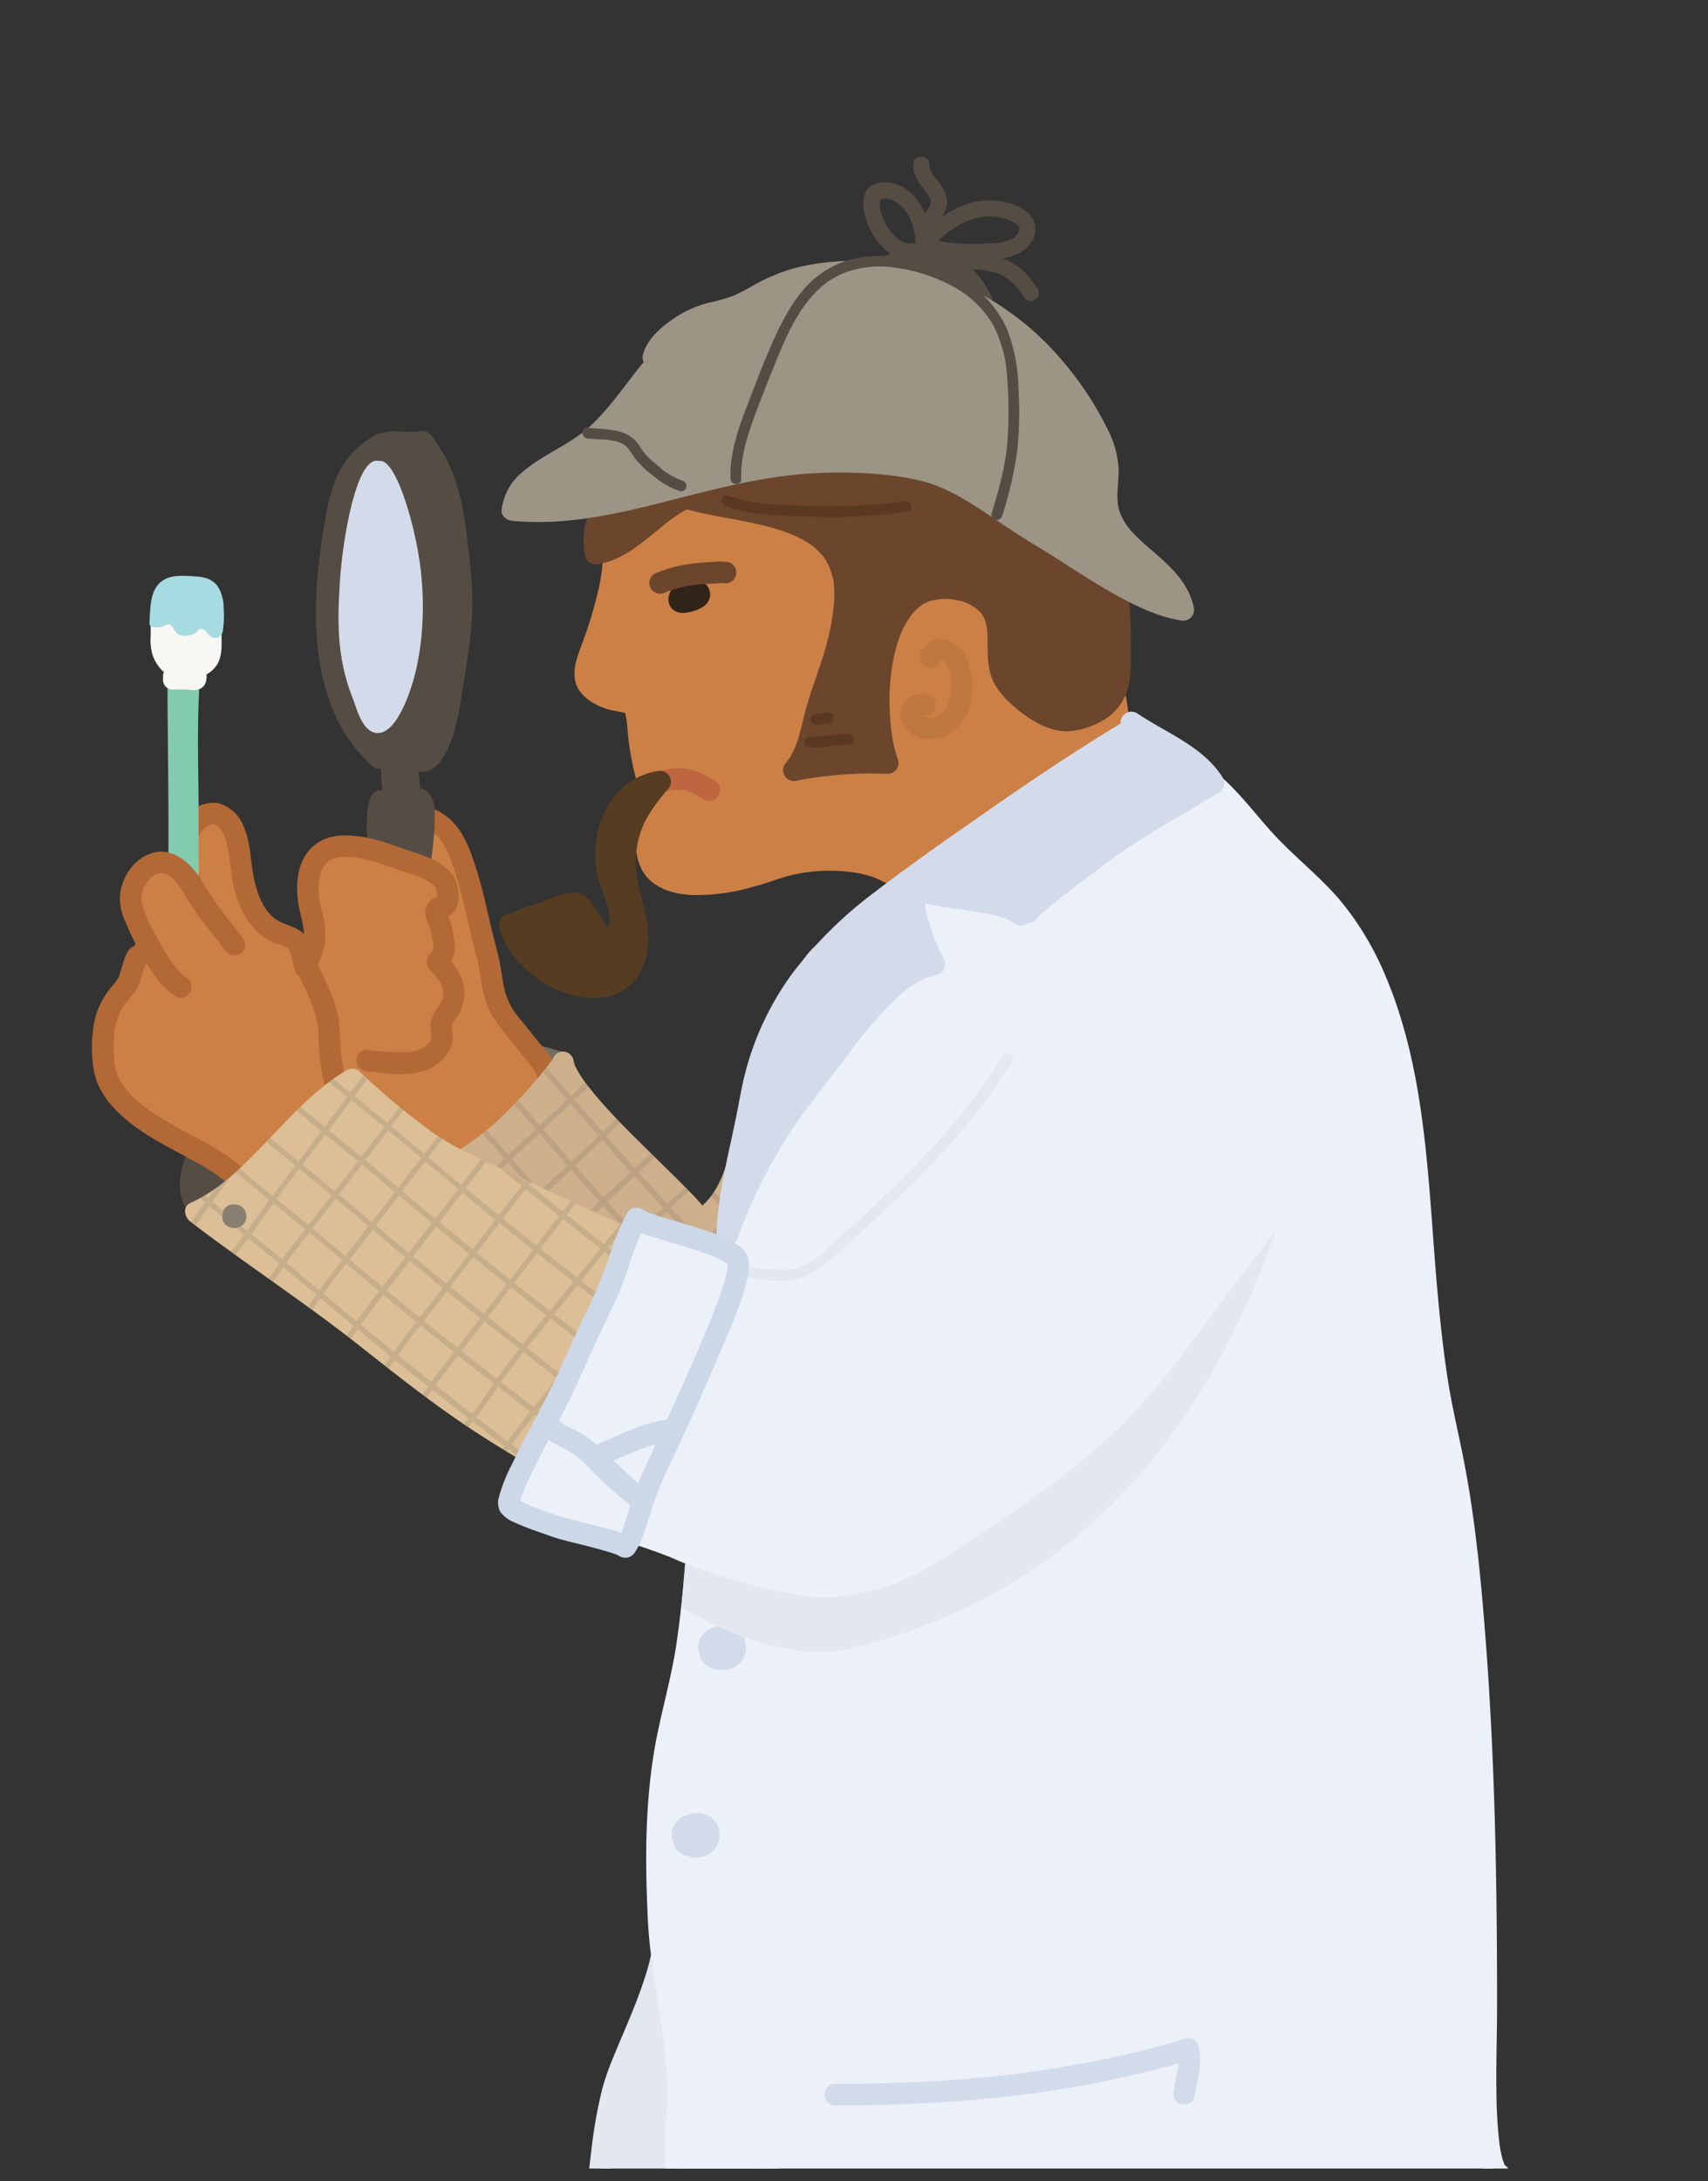 <svg id="Characters" xmlns="http://www.w3.org/2000/svg" xmlns:xlink="http://www.w3.org/1999/xlink" viewBox="0 0 426.82 545"><rect x="0" y="0" width="426.82" height="545" fill="#333333" stroke="none"/><defs><style>.cls-1{fill:none;}.cls-2{clip-path:url(#clip-path);}.cls-3{fill:#cc8046;}.cls-4{fill:#6b462d;}.cls-5{fill:#554d43;}.cls-6{fill:#9c9485;}.cls-7{opacity:0.3;}.cls-8{fill:#9e6534;}.cls-9{fill:#756b61;}.cls-10{fill:#b26935;}.cls-11{fill:#d3dbeb;}.cls-12{fill:#ceb08c;}.cls-13{fill:#e3e7ef;}.cls-14{opacity:0.2;}.cls-15{clip-path:url(#clip-path-2);}.cls-16{fill:#ecf0f8;}.cls-17{fill:#be6640;}.cls-18{fill:#563c21;}.cls-19{fill:#302518;}.cls-20{fill:#5b3821;}.cls-21{fill:#82cbae;}.cls-22{fill:#dcbf96;}.cls-23{clip-path:url(#clip-path-3);}.cls-24{fill:#f9f7f4;}.cls-25{fill:#a6dbe1;}.cls-26{fill:#887f72;}.cls-27{fill:#ccd7e8;}</style><clipPath id="clip-path"><rect class="cls-1" x="-12.2" y="15.59" width="434.95" height="526.25"/></clipPath><clipPath id="clip-path-2"><path class="cls-1" d="M213.55,279.89c.81-6.36,2.72-12.38,1.93-18.87-.42-3.39-1.22-6.73-1.49-10.14a53,53,0,0,1,.38-8.25c.2-2.67.29-5.54-.7-8.08-.54-1.4-2.13-2.93-3.31-1.88-8.19,7.32-13.85,14.06-16.38,23.27-.69,2.5-1.37,5-2.19,7.47a61.2,61.2,0,0,1-3.1,7.16c-2.81,6-4.57,12.32-6.51,18.64-1.41,4.61-3.08,9-6.58,12-1.11-1.32-2.31-2.57-3.49-3.79-2.7-2.78-5.47-5.48-8.23-8.2-5.8-5.7-11.74-11.38-16.78-17.77l-.07-.09q-.28-.34-.54-.72c-.23-.3-.45-.61-.67-.93-.47-.67-.92-1.37-1.32-2.08-.17-.29-.32-.59-.47-.88l-.15-.33h0l-.27-.83,0-.15a3,3,0,0,0-1.2-2.23h0l-.13-.1L142,263l-.17-.07a2.13,2.13,0,0,0-.33-.11l-.17,0a2.07,2.07,0,0,0-.35,0l-.13,0-.11,0h-.15a2.92,2.92,0,0,0-2.08,1.32c-6.27,8.34-13.6,16.5-22.23,22.15A49.15,49.15,0,0,1,112,288.8q-.87.45-1.77.87l-.78.34,0,0-.48.19a27.25,27.25,0,0,1-5,1.42h0l-.56.05a3.69,3.69,0,0,0-1.72.38,10.15,10.15,0,0,0-4.51,6.34,14.27,14.27,0,0,0,1,7.24,145.48,145.48,0,0,0,17.26,33.51c3.52,5.22,7.27,10.28,11.1,15.28q3,3.94,6.08,7.84a6.91,6.91,0,0,0,6.64,3.56c2,0,4.75-.65,6.37.18s2.89,3.14,4.62,4.3c2.55,1.7,5,.71,7.61-.16,3.13-1,6.27-2,9.38-3.13,5.75-2,11.54-4.06,16.25-8a50.59,50.59,0,0,0,10-12.46c2.76-4.54,5.13-9.3,7.66-14,2.92-5.4,5.91-10.78,8.31-16.43a66.17,66.17,0,0,0,5-17.82C215.16,292.1,212.75,286.1,213.55,279.89Z"/></clipPath><clipPath id="clip-path-3"><path class="cls-1" d="M182.42,344.79c-.9-6.33-2.12-12.61-3.6-18.83-.72-3-1.44-6.13-2.35-9.13a3.21,3.21,0,0,0-1.62-2.19c-.68-.37-1.43-.65-2.14-1l-4.56-2c-11.61-5.19-23.25-10.3-34.71-15.8-5.89-2.82-11.83-5.54-17.73-8.33a61.51,61.51,0,0,1-10.41-6.62A169.54,169.54,0,0,1,89.93,267.8a2.75,2.75,0,0,0-3.26-.42C74.88,274.43,67,286.31,56.48,294.94a40.26,40.26,0,0,1-8.91,5.66c-2.07.93-1.41,3.57,0,4.65C61.84,316.18,76.93,326,91,337.18c8.89,7.06,17.78,14.05,27.29,20.28a267.24,267.24,0,0,0,28.57,16.36,249.3,249.3,0,0,0,33.33,13.38,2.32,2.32,0,0,0,2.85-1,3.26,3.26,0,0,0,.56-1.57A166.81,166.81,0,0,0,182.42,344.79Z"/></clipPath></defs><g class="cls-2"><path class="cls-3" d="M192.82,217.34c8.27-2.93,21.29-3.72,29.17.58,5.31,2.9,2.11-1.48,8.25-1.92,16.31-1.17,31.28-2,43-14.71,6.76-7.34,7.42-18.44,5.24-27.91-1.21-5.24-1.76-10.17-2.54-15.45-1.42-9.6-8.14-19.22-13.74-26.84A56,56,0,0,0,252,120.19c-5-4.07-6.06-9.93-11.51-13.78-7.24-5.11-16-4.36-24.51-4.37-13.14,0-26.62-.63-39.48,2.49-10.72,2.6-21.16,9.5-23.2,21-.93,5.17.37,10.42-.11,15.66-.62,6.77-2.68,13.29-4.92,19.67-1.69,4.77-4.14,9.28,1,12.31,7.16,4.26,9.6-1.15,10.15,9,.26,4.9,1.46,9.05,2.61,13.78,1.43,5.92-1.09,10.76-.35,16.63C163.32,226,185.43,220,192.82,217.34Z"/><path class="cls-3" d="M193.54,219.93a41.46,41.46,0,0,1,20.57-1.81,25.36,25.36,0,0,1,4.91,1.36,43.89,43.89,0,0,0,4.15,1.9,4.25,4.25,0,0,0,4.12-.82,7.32,7.32,0,0,0,.59-.66c.11-.13.21-.27.33-.4s.58-.54.3-.32.29-.16.42-.23c-.45.23.32-.08.48-.12a14.34,14.34,0,0,1,2.4-.25c1.94-.14,3.89-.28,5.82-.45,3.75-.32,7.49-.73,11.19-1.39,7.17-1.28,14.25-3.72,20.15-8.09a36.23,36.23,0,0,0,8.47-8.38,27.09,27.09,0,0,0,4.19-10.49,38.9,38.9,0,0,0,.36-11.55c-.5-4.32-1.63-8.52-2.29-12.81s-1-8.84-2.32-13.07A56,56,0,0,0,272,140.69c-2.16-3.63-4.59-7.08-7.08-10.48a67.62,67.62,0,0,0-8.07-9.4c-1.44-1.35-3.06-2.52-4.42-4a26.21,26.21,0,0,1-2.94-3.94c-2.11-3.27-4.22-6.39-7.41-8.71-6.93-5-15.77-4.93-23.94-4.86-9.21.07-18.42-.32-27.61.38-8.22.63-16.63,1.91-24.06,5.67a29.62,29.62,0,0,0-14.49,15.14,28.75,28.75,0,0,0-1.56,12.35c.12,2.38.32,4.76.21,7.14a42.63,42.63,0,0,1-.9,6.55,105.5,105.5,0,0,1-3.92,13.37c-1.16,3.27-2.8,6.66-2.07,10.21s4.22,5.73,7.45,6.89a16.22,16.22,0,0,0,3.08.72,12.31,12.31,0,0,0,2.1.4s-.57-.31-.14,0-.5-.44-.11-.07-.32-.42,0-.05a1.25,1.25,0,0,1,.15.27s-.17-.58-.07-.16a19.22,19.22,0,0,1,.57,3.68A73.5,73.5,0,0,0,159,194.88a20.38,20.38,0,0,1,.76,6.31c-.11,2-.47,4-.7,6-.38,3.4-.32,7,1.33,10.11,2.44,4.58,7.77,6.12,12.6,6.35a50.77,50.77,0,0,0,15.29-2.09c1.79-.48,3.56-1,5.31-1.64a2.76,2.76,0,0,0,1.88-3.31,2.72,2.72,0,0,0-3.32-1.88A69.65,69.65,0,0,1,180,217.85L179,218l-.32,0q-1,.12-1.95.18a32.91,32.91,0,0,1-3.58.08c-.57,0-1.14-.07-1.71-.13s.11,0-.35,0l-.81-.15c-.51-.11-1-.24-1.53-.4l-.72-.26c-.38-.14.3.18-.34-.16q-.6-.31-1.17-.69c-.51-.33.15.17-.18-.14s-.41-.37-.6-.57-.27-.3-.4-.46c.4.49,0-.09-.12-.22s-.25-.44-.37-.66-.21-.47,0,0c-.06-.14-.11-.28-.16-.42-1-3.2-.35-6.63.08-9.92a26.5,26.5,0,0,0,.25-5.9,46.75,46.75,0,0,0-1.4-6.73c-.49-2-1-4.05-1.27-6.11-.27-1.81-.28-3.65-.49-5.47-.28-2.4-.76-5.06-3-6.42-1.44-.88-3.17-.82-4.77-1.18a9.92,9.92,0,0,1-3-1.11,5.73,5.73,0,0,1-1.76-1.28,2.16,2.16,0,0,1-.52-1.18c.07.39,0-.46,0-.58a2,2,0,0,1,.06-.65,17.34,17.34,0,0,1,.6-2.22c.56-1.68,1.22-3.33,1.8-5A95.49,95.49,0,0,0,155,147.31a52.55,52.55,0,0,0,.8-13.48c-.23-4-.26-7.92,1.26-11.71a20.67,20.67,0,0,1,5.08-7.26c4.82-4.59,11.18-7,17.61-8.3,8.64-1.77,17.53-1.91,26.33-1.88,4.28,0,8.56.08,12.84,0a62.85,62.85,0,0,1,11.31.5,19.53,19.53,0,0,1,10,4.46c2.42,2.26,3.91,5.21,5.8,7.88a24.12,24.12,0,0,0,3.58,4.16c1.46,1.29,3,2.51,4.35,3.89a69,69,0,0,1,7.29,8.81c4.63,6.4,9.31,13.25,11.35,21,1.11,4.18,1.38,8.58,2.07,12.84.62,3.78,1.69,7.49,2,11.32.55,6.64-.43,14-4.92,19.25a37,37,0,0,1-17.17,11c-6.58,2-13.46,2.68-20.3,3.19-3.26.25-7.1,0-9.66,2.39a7,7,0,0,0-.67.76c-.09.11-.21.23-.29.35-.29.45.31-.16.1-.05a2.33,2.33,0,0,1,.66-.22c.55-.1-.13.19.29,0,.22-.09.24.09,0,0s-.29-.08-.41-.12c-.36-.12,0,0-.39-.18l-1.23-.64c-6.34-3.17-14-3.55-20.9-2.7a47.37,47.37,0,0,0-9.77,2.15,2.76,2.76,0,0,0-1.88,3.31A2.72,2.72,0,0,0,193.54,219.93Z"/><path class="cls-4" d="M167.47,123.34c18.19,6.08,45.82,3.17,43.63,28-.67,7.56-3.22,15-5.84,22.29-2.16,6-2.61,13.85-6.91,18.91,7-1.29,16.32-2.28,23.51-1.82-3.59-9.86-3.75-33.55,6.6-41.39,5.63-4.27,16.61-2.39,19.76,3.55,2.63,4.95.11,11.24,2.5,16.25s12,12,17.48,10.81c9.36-2.06,11.66-6.56,11.75-14,.17-15.41-.47-34.32-9.8-47.38C256.08,98.86,228,87.4,203.72,96.72c-11.92,4.57-19.23,13.64-29.23,19.84-4.25,2.65-4.93,1.9-10.08,2.55-10.08,1.28-17.62,9.64-15.46,19.25,8.87-1,16.26-12.74,25.56-15"/><path class="cls-4" d="M166.75,125.93a129.16,129.16,0,0,0,16.52,3.78c2.78.54,5.57,1.1,8.32,1.81,1.31.33,2.61.71,3.89,1.13.6.2,1.2.42,1.79.64l.93.37c-.44-.18.32.15.48.22a26.49,26.49,0,0,1,3.23,1.75l.77.51c.14.1.69.52.28.2.47.37.92.76,1.36,1.18s.77.81,1.15,1.23-.07-.12.2.25.4.56.58.85a15.85,15.85,0,0,1,.85,1.51c.07.15.4.92.21.44.12.3.23.6.33.91.2.6.36,1.21.5,1.83.07.3.12.61.18.91s.05.36.08.54c-.06-.44,0,.17,0,.25a29.88,29.88,0,0,1,0,4.73,63,63,0,0,1-3,13.83c-1.49,4.73-3.3,9.31-4.47,14.13-1,4-1.84,8.42-4.51,11.66a2.72,2.72,0,0,0,2.62,4.5,96.29,96.29,0,0,1,22.79-1.72,2.71,2.71,0,0,0,2.6-3.41,33.67,33.67,0,0,1-1.39-5.42c-.09-.53-.18-1.06-.25-1.59,0-.21,0-.39-.12-.94-.14-1.26-.23-2.53-.29-3.8a54.09,54.09,0,0,1,1-14.11c.24-1.09.52-2.16.84-3.22a28.45,28.45,0,0,1,1.16-3.15,22.05,22.05,0,0,1,1.43-2.67,10.71,10.71,0,0,1,1.63-2.17,11.21,11.21,0,0,1,2-1.76,7.91,7.91,0,0,1,2.86-1.16,14.07,14.07,0,0,1,6.54.16,10.37,10.37,0,0,1,5.14,2.85,7.22,7.22,0,0,1,1.42,2.82,19.06,19.06,0,0,1,.39,4.52c0,3.45,0,7,1.52,10.13a18.92,18.92,0,0,0,4.31,5.4c3.72,3.43,9,7,14.3,6.88a19.72,19.72,0,0,0,7.81-2.24,13.84,13.84,0,0,0,5.35-4.6c2.76-4.09,2.51-9.35,2.5-14.06a142.74,142.74,0,0,0-1.14-19.05,67.48,67.48,0,0,0-4.78-18,49.59,49.59,0,0,0-9.9-14.43c-16.18-16.85-42.65-25-64.82-15.85-6.08,2.5-11.35,6.25-16.45,10.34-4.56,3.65-9.07,7.87-14.35,10.47a11.22,11.22,0,0,1-2.14.67c.42-.06-.39,0-.37,0l-.8.07c-.76,0-1.52.11-2.27.18a26.39,26.39,0,0,0-8.65,2.25,19.32,19.32,0,0,0-10.56,12.24,18,18,0,0,0-.08,8.32,2.69,2.69,0,0,0,2.6,2c5.43-.66,9.7-3.91,13.85-7.25,3.8-3.07,7.74-6.66,12.43-7.87,3.35-.86,1.93-6.06-1.43-5.19-5.18,1.33-9.4,4.84-13.46,8.14a63,63,0,0,1-5.71,4.33,21,21,0,0,1-3,1.68l-.48.19-.86.28c-.28.08-.57.15-.86.21-.08,0-.86.15-.44.09l2.59,2c-1-4.67.84-9.07,4.5-12.19a16.33,16.33,0,0,1,6.28-3.19,50.08,50.08,0,0,1,7.12-.93,16.78,16.78,0,0,0,7.08-2.86A89.63,89.63,0,0,0,184,113c4.61-3.65,9-7.53,14.12-10.56,19.7-11.75,45.42-6.12,61.86,8.71a49.22,49.22,0,0,1,10.3,12.56,53.72,53.72,0,0,1,5.48,16.56A113,113,0,0,1,277.24,158c.05,2.83.08,5.67,0,8.5,0,.59-.05,1.17-.1,1.76l-.06.56c.06-.53-.06.34-.07.36a13.37,13.37,0,0,1-.35,1.52c-.06.2-.12.4-.19.59s-.37.89-.13.39a13.13,13.13,0,0,1-.7,1.27s-.43.62-.21.31-.26.32-.25.3a7,7,0,0,1-2.07,1.7,13.1,13.1,0,0,1-2.76,1.25c-.69.23-1.39.42-2.1.6-.33.08-.66.17-1,.22.6-.1-.17,0-.26,0-.26,0-.51,0-.77,0-.83-.06.5.12-.35,0a12.84,12.84,0,0,1-1.39-.35,14.63,14.63,0,0,1-3.12-1.38,25.09,25.09,0,0,1-5.89-4.5,9.8,9.8,0,0,1-3.07-5.73c-.44-3.1,0-6.25-.44-9.37-.82-5.66-5-9.41-10.32-10.92-4.71-1.33-10.5-1.05-14.55,1.94-3.72,2.74-6,6.8-7.55,11.09-3.14,8.81-3.3,19-1.63,28.18a32.88,32.88,0,0,0,1.34,5.16l2.6-3.41a102.57,102.57,0,0,0-24.22,1.92l2.62,4.5c2.83-3.42,4.26-7.54,5.34-11.8.5-2,.94-3.94,1.49-5.89.62-2.17,1.45-4.28,2.19-6.42,2.89-8.34,5.84-17.76,4.16-26.66a19.43,19.43,0,0,0-9.4-13c-4.91-3-10.65-4.33-16.2-5.47-6.57-1.35-13.27-2.29-19.66-4.4-3.3-1.1-4.71,4.11-1.43,5.19Z"/><path class="cls-5" d="M216.58,70.23c10-9.13,23.06-7.36,28.73,5"/><path class="cls-5" d="M218.48,72.14A20.37,20.37,0,0,1,225.23,68a14.48,14.48,0,0,1,6.79-.73,12.93,12.93,0,0,1,6,2.66A18.27,18.27,0,0,1,243,76.58a2.71,2.71,0,0,0,3.68,1,2.75,2.75,0,0,0,1-3.68c-2.75-5.88-7.9-10.77-14.48-11.81-6.89-1.09-13.41,1.73-18.49,6.28-2.59,2.32,1.24,6.12,3.81,3.81Z"/><path class="cls-6" d="M165.59,89.2c-6.94,7.17-11.29,16-19.6,22-5.77,4.17-17.37,8.25-18,16.29,21.09,2.1,41.89-7.17,62.65-10.51,12.77-2.06,27.15-2.32,39.84.55,10.59,2.39,19.9,10.82,29.17,16.21,10.3,6,24.35,16.84,36,18.71-2.13-10.54-15-13.79-18.47-23.66-1.57-4.44.23-9.41-.62-13.91-1.08-5.79-5.5-12.32-8.76-17.12C252.47,75.08,224.58,62.46,197.72,70c-5.1,1.43-9.08,4.63-13.88,6.56-3.33,1.34-7.15,1.57-10.39,3.2-3.57,1.8-9,5.38-10.12,9.44"/><path class="cls-6" d="M163.68,87.29c-5.86,6.11-10.1,13.64-16.39,19.36-5,4.53-11.49,6.82-16.6,11.19a14.33,14.33,0,0,0-5.35,9.62c-.14,1.54,1.35,2.56,2.7,2.69,12.46,1.2,24.87-1.43,36.89-4.46s23.81-6.34,36.15-7.28a112.29,112.29,0,0,1,18.43.07c5.5.5,11.21,1.32,16.28,3.61s9.75,5.52,14.37,8.66c4.36,3,8.89,5.63,13.35,8.45,5.06,3.21,10.07,6.54,15.32,9.45,5,2.79,10.44,5.41,16.16,6.37a2.74,2.74,0,0,0,3.32-3.31c-1.15-5.39-4.92-9.38-8.95-12.87-1.94-1.69-3.94-3.32-5.73-5.17a16.28,16.28,0,0,1-3.79-5.63c-1.19-3.41-.23-7.1-.29-10.62a24.26,24.26,0,0,0-2.63-9.88,81.56,81.56,0,0,0-11-16.88c-16-19.44-42.23-29.84-67-23.75A44.45,44.45,0,0,0,188,71.47a49.38,49.38,0,0,1-4.92,2.5,42.44,42.44,0,0,1-5.86,1.64,28.16,28.16,0,0,0-9.84,4.67c-2.88,2.1-5.66,4.68-6.68,8.2-1,3.34,4.22,4.76,5.19,1.43.63-2.15,2.85-4,4.81-5.41a24,24,0,0,1,7.95-3.7,43.27,43.27,0,0,0,9.89-3.5c2.85-1.49,5.59-3.27,8.64-4.32,10.93-3.76,23.43-3.1,34.32.39a65.72,65.72,0,0,1,28.59,18.82,83.11,83.11,0,0,1,10.6,15.09,26.29,26.29,0,0,1,3.33,8.42c.55,3.47-.45,7-.08,10.51.66,6.33,5.11,10.87,9.69,14.82a63.32,63.32,0,0,1,6.07,5.62,14.3,14.3,0,0,1,3.37,6.49l3.31-3.31a45.58,45.58,0,0,1-13.81-5.25c-4.86-2.62-9.49-5.62-14.13-8.59-4.31-2.76-8.77-5.3-13-8.15a160.62,160.62,0,0,0-14.19-9,49.33,49.33,0,0,0-16.56-5.08,106.08,106.08,0,0,0-18.85-.95c-12.46.45-24.49,3.13-36.51,6.23-13.5,3.48-27.24,7.12-41.3,5.77l2.69,2.7c.06-.61,0-.22,0-.12,0-.18.07-.37.11-.55s.17-.61.27-.91,0,0,0,0c.07-.17.15-.34.23-.5.17-.33.36-.64.56-1a8.26,8.26,0,0,1,1.09-1.35,19.78,19.78,0,0,1,1.63-1.54,54.87,54.87,0,0,1,7.78-5,49,49,0,0,0,8.25-5.68,66.27,66.27,0,0,0,8.35-9.36,122.74,122.74,0,0,1,8.49-10.41c2.41-2.5-1.4-6.31-3.81-3.81Z"/><g class="cls-7"><path class="cls-8" d="M235,165.39c.33-.49.16-.22.08-.13.1-.12.24-.23.34-.35,0,.05-.35.18-.1.07.08,0,.46-.29.12-.1s-.06,0,0,0c.46-.12-.11,0-.18,0,.54,0-.19,0-.18,0s.69,0,.21,0c-.24,0-.14-.08,0,0l.34.2c.18.1.23.29-.05,0,.09.1.21.2.31.3s.52.62.37.41.05.08.07.11.21.34.31.52.16.28.23.43.25.55.11.22.13.36.17.49a17.29,17.29,0,0,1,.43,1.72c0,.11.07.53,0,0,0,.11,0,.23,0,.35,0,.27.05.54.06.82a15.21,15.21,0,0,1,0,1.91c0,.12-.12,1.08,0,.48,0,.28-.09.55-.15.83a12.61,12.61,0,0,1-.49,1.8c-.06.19-.33.77-.1.31-.14.27-.26.53-.4.79l-.4.65-.19.26c.39-.54-.09.08-.15.14-.21.23-.43.43-.66.64s0,0,0,0l-.42.29a8.74,8.74,0,0,1-.89.5c.4-.2-.34.11-.52.16l-.48.11c.06,0,.42,0,.11,0-.16,0-.32,0-.48,0s-.59,0-.26,0-.09,0-.13,0l-.48-.13c-.09,0-.45-.21-.08,0l-.48-.26c-.46-.26-.18-.11-.06,0-.09-.07-.28-.32-.4-.37-.27-.11.15.34,0,.09,0-.05-.26-.38-.23-.4s.22.5.11.24,0-.09,0,.16a1.61,1.61,0,0,1,0-.31c0,.19-.11.62,0,.19a1.4,1.4,0,0,1-.23.4c.08-.08.36-.28,0-.06s.08,0,.16-.06c-.08.06-.57.16-.13.06l.39-.09c-.49.15-.28,0-.07,0s.47,0,.71,0a2.7,2.7,0,0,0,2.69-2.69,2.76,2.76,0,0,0-2.69-2.7,6.07,6.07,0,0,0-5,1.87,5,5,0,0,0-.59,5.67,7.57,7.57,0,0,0,4.79,3.56,8.91,8.91,0,0,0,6.26-.86c3.4-1.76,5.43-5.38,6-9.07a16.74,16.74,0,0,0-1.45-10.68,8,8,0,0,0-4.68-4.08c-2.7-.68-4.91.83-6.39,3a2.73,2.73,0,0,0,1,3.69,2.77,2.77,0,0,0,3.69-1Z"/></g><path class="cls-9" d="M140,265.52c-13.38-4.71-16-.25-23.33,2.81-7.88,3.29-3.84,1.05-8.91,8-3,4.11-18.25,15.33-9,25.91,2.75,3.17,7.69-3.12,11.35-4.32,6.4-2.11,11.77-6.92,16.41-11.65,4.11-4.2,13.87-13.81,13.53-20.72"/><path class="cls-9" d="M140.7,262.92c-4.88-1.69-10.25-2.93-15.36-1.51-3.63,1-6.89,3.29-10.28,4.69a29.83,29.83,0,0,0-4.74,2.07,6.7,6.7,0,0,0-2.25,2.67c-.35.64-.72,1.26-1.11,1.88s-.71,1.07-1.08,1.59l-.46.63c.49-.73.1-.12,0,0-1.07,1.21-2.22,2.35-3.34,3.52-3.12,3.27-6.12,6.8-7.83,11a13.67,13.67,0,0,0,2.12,14c3.88,4.86,8.93.41,12.66-2.06a14.17,14.17,0,0,1,1.24-.76s.83-.39.31-.17c.2-.09.41-.14.62-.22a31.82,31.82,0,0,0,4.77-2.13,44.37,44.37,0,0,0,8-5.79,107.63,107.63,0,0,0,11.51-11.88c3.42-4.12,7.47-9.36,7.28-15-.11-3.46-5.5-3.47-5.39,0a4.7,4.7,0,0,1-.26,2.15,11.22,11.22,0,0,1-1.08,2.68,33.07,33.07,0,0,1-3.71,5.59,116.91,116.91,0,0,1-8.54,9.26c-3.83,3.83-8.09,7.67-13.2,9.67a25.32,25.32,0,0,0-3.23,1.35,31,31,0,0,0-2.79,1.89c-.84.6-1.67,1.21-2.56,1.72l-.5.27c-.73.39.42-.09-.32.16l-.47.13c-.32.07-.3.07,0,0-.31,0-.29,0,.08,0-.48,0,.19-.09,0,.05l-.19-.12c.24.18.24.16,0-.06a10.29,10.29,0,0,1-.75-1,7.58,7.58,0,0,1-1.17-2.57,6.45,6.45,0,0,1-.19-2.33s.09-.91,0-.38a5.12,5.12,0,0,1,.1-.54,12.77,12.77,0,0,1,.44-1.61,11.13,11.13,0,0,1,1-2.21A26.18,26.18,0,0,1,101.8,287a48.77,48.77,0,0,1,3.42-4,50.42,50.42,0,0,0,6.67-8c.31-.52.61-1,.9-1.57.18-.32.87-1.37.24-.54a1.94,1.94,0,0,1,.32-.32c-.77.64-.25.19,0,.08l.65-.32c.12-.06.68-.29,0,0l.64-.27c2.16-.89,4.33-1.76,6.41-2.83.84-.44,1.67-.89,2.52-1.32.37-.19.75-.37,1.13-.54l.52-.24c-.57.25.14,0,.2-.07a19.68,19.68,0,0,1,2.73-.75c.52-.1.14,0,0,0,.3,0,.61-.07.91-.09.52,0,1,0,1.55,0a29.9,29.9,0,0,1,8.6,1.95,2.7,2.7,0,0,0,1.43-5.2Z"/><path class="cls-3" d="M97,211.16c-6-4.7,1.46-8.58,6.17-7.78,5.15.88,8.31,3,10.48,7.26,4.11,8.14,5.73,19.59,8.19,28.38,1.07,3.85,1.11,8.46,2.71,12.11s4.89,6.71,7.31,10c3,4.11,5.46,5.58,5.31,10.36-.14,4.42-2.88,9.77-5.2,13.46-5.86,9.3-12.64,14.23-22.77,18.19l.8,1c-5.47-2.35-10.25-7-10.43-13.22-.21-7.59.86-6.72-5.91-11.67-4-2.93-10.89-7-13.66-11-3-4.3-2.76-11-3.72-15.94-1.33-6.91-.82-8.41,1.64-14.52,2.32-5.73-.75-9.45-.88-15.13-.35-14.72,12.48-12,21.93-8.43,6,2.26,14.35,3.29,12.84,11.12-.31,1.58-2.52.87-2.71,2.21-.27,2,1.06,2.55,1.28,4.27.39,3.11,1.89,6-1,8.42,2.7,3,4.68,5.09,4,9.43-.38,2.3-2.34,3.77-2.91,5.8-.38,1.38.45,3.81,0,4.9-3,6.88-12.38,5.22-18.58,4.56"/><path class="cls-3" d="M97,211.16c-6-4.7,1.46-8.58,6.17-7.78,5.15.88,8.31,3,10.48,7.26,4.11,8.14,5.73,19.59,8.19,28.38,1.07,3.85,1.11,8.46,2.71,12.11s4.89,6.71,7.31,10c3,4.11,5.46,5.58,5.31,10.36-.14,4.42-2.88,9.77-5.2,13.46-5.86,9.3-12.64,14.23-22.77,18.19"/><path class="cls-10" d="M98.86,209.26a8.21,8.21,0,0,1-1.14-1c.1.12-.21-.33-.23-.36-.27-.45.27.51-.09-.21-.11-.23.08-.38,0,0,0-.22.14-.34,0,0,.15-.38-.09,0,0,0s.51-.66.11-.22a5.66,5.66,0,0,1,3.45-1.53,9.08,9.08,0,0,1,1.85,0,21.51,21.51,0,0,1,3.06.8,9.64,9.64,0,0,1,3.78,2.58,17.33,17.33,0,0,1,2.66,4.71,62.17,62.17,0,0,1,2.33,6.9c1.32,4.68,2.3,9.45,3.43,14.17.53,2.24,1.23,4.45,1.66,6.71.46,2.41.71,4.86,1.31,7.24,1.29,5,4.75,8.61,7.9,12.57,1.35,1.7,2.86,3.51,4.07,5.18a6.67,6.67,0,0,1,1.44,4.77c-.2,4.35-2.74,8.68-5,12.25a39.76,39.76,0,0,1-9,10.11,48.28,48.28,0,0,1-11.93,6.51,2.78,2.78,0,0,0-1.88,3.31,2.73,2.73,0,0,0,3.32,1.89,56,56,0,0,0,12.68-6.65,45.05,45.05,0,0,0,10.08-10.36c3-4.19,5.75-9.05,6.79-14.12a13.78,13.78,0,0,0-.3-7.64A23.77,23.77,0,0,0,135,260.9c-1.68-2.07-3.31-4.18-5-6.24a17.83,17.83,0,0,1-3.71-6.54c-.7-2.57-.93-5.23-1.45-7.84s-1.3-5.12-1.9-7.68c-1.24-5.27-2.33-10.59-4-15.75-1.44-4.47-3.19-9.54-7-12.58s-9.67-4.7-14.44-2.94c-2.26.84-4.55,2.33-5.29,4.76-.84,2.74.71,5.29,2.79,7a2.77,2.77,0,0,0,3.81,0,2.73,2.73,0,0,0,0-3.81Z"/><path class="cls-5" d="M105.7,110.53c7.5,9.65,7.87,19.76,9.25,31.45,1,8.91.27,17.55-1.35,26.4-1.09,6-2,15.66-5.86,20.64-1.37,1.79-3,1.22-5.54,1-2-.21-4.92-.23-6.69-1.22,1.09-3.3,3.37-6.76,4.84-10a49.53,49.53,0,0,0,3-9.34,79.1,79.1,0,0,0,1.74-25.93c-1-11.23-4.09-22.77-9.82-32.4,2.82-1.31,7.13,0,10.21-.68"/><path class="cls-5" d="M103.37,111.89a37.57,37.57,0,0,1,7,15.8c.57,2.77.93,5.57,1.25,8.37.37,3.26.81,6.52,1,9.79a90.81,90.81,0,0,1-1.51,21.33c-.91,5.09-1.47,10.29-3.06,15.23a19.29,19.29,0,0,1-1.59,3.71c-.24.41-.66,1-.82,1.26s-.27.38,0,.12c-.31.07-.34.09-.07.06l-.29,0a37.17,37.17,0,0,1-4.45-.41,11.18,11.18,0,0,1-3.95-.73l1.24,3a50,50,0,0,1,3.4-7,44.4,44.4,0,0,0,3.15-7.58,81.27,81.27,0,0,0,3.15-16.49,88.51,88.51,0,0,0-3.23-32.21,71.84,71.84,0,0,0-7-16.46l-1,3.69c1.13-.48,2.94-.25,4.23-.19a22.75,22.75,0,0,0,5.34-.22,2.72,2.72,0,0,0,1.88-3.31,2.76,2.76,0,0,0-3.32-1.89,24.57,24.57,0,0,1-5.07,0,13.29,13.29,0,0,0-5.78,1c-1.34.56-1.64,2.55-1,3.68a72.4,72.4,0,0,1,9.13,28,81.25,81.25,0,0,1-2.21,31.73,37.5,37.5,0,0,1-3,7.56,60.22,60.22,0,0,0-3.94,8.27,2.72,2.72,0,0,0,1.24,3c2.93,1.5,6.35,1.38,9.55,1.76a7.37,7.37,0,0,0,3.61-.26,7.46,7.46,0,0,0,3.62-3.48c3-5,3.83-11.23,4.75-16.92,1.15-7.16,2.4-14.26,2.44-21.53a99.36,99.36,0,0,0-.81-11.57c-.36-3.27-.71-6.55-1.23-9.8-1.15-7.27-3.53-14.23-8.06-20.12a2.78,2.78,0,0,0-3.68-1c-1.14.66-1.86,2.53-1,3.69Z"/><path class="cls-5" d="M95.3,111c-8.4,4.4-10.08,11.36-11.73,21.25-1.79,10.78-2.62,20.81-1.16,31.5,1.31,9.58,5,19.16,12.52,25.72"/><path class="cls-5" d="M93.94,108.7a21.3,21.3,0,0,0-9.73,10.36c-2.18,5-3,10.54-3.77,15.91C78.51,148,77.8,162,82.2,174.65A39.54,39.54,0,0,0,93,191.41c2.59,2.29,6.41-1.51,3.81-3.81-8.41-7.44-11.57-18.49-12.3-29.35a101.08,101.08,0,0,1,.76-19.44,83.46,83.46,0,0,1,3-15.5,16.63,16.63,0,0,1,8.34-10c3.06-1.63.34-6.28-2.72-4.65Z"/><path class="cls-5" d="M100.57,188.15c.54,1.78,1.7,6.5,1.54,8.65-.19,2.57-1.8,1.78-3.14,2.41-1-2-1.19-5.7-1.09-8.23.06-1.64-.36-1.47.48-2.67a4.59,4.59,0,0,1,2.68-1.25"/><path class="cls-5" d="M98,188.87c.3,1,.56,2,.79,3,.14.63.27,1.25.39,1.88.06.32.11.65.16,1s0,.74,0-.09c0,.15,0,.3,0,.45a10.83,10.83,0,0,1,.07,1.51.86.86,0,0,0,0,.16c0,.26,0,.26,0,0s0-.25,0,0l0,.15c-.1.49.29-.53.06-.17.42-.67.33-.39.15-.22.59-.54.44-.34.21-.22.76-.4.51-.18.27-.14l-.62.12a7.18,7.18,0,0,0-1.83.57l3.69,1c-.15-.29-.06-.42,0,.12a2.6,2.6,0,0,0-.13-.36q-.14-.44-.24-.87c-.07-.28-.13-.57-.18-.86s0-.3-.07-.45c-.06-.34.07.59,0,.07a32.53,32.53,0,0,1-.16-3.95c0-.55,0-1.1,0-1.66a3.4,3.4,0,0,0,0-.45c.14.65-.16.7,0,.39,0,.1-.35.67-.11.3l.2-.31c.33-.54-.41.46,0,.1-.08.08-.49.31-.18.16a2.35,2.35,0,0,0,.42-.21c-.1.13-.58.2-.12.06l.37-.11a6.08,6.08,0,0,1,.74-.16,2.71,2.71,0,0,0,1.88-3.31,2.79,2.79,0,0,0-3.32-1.89,6.41,6.41,0,0,0-4.39,2.64,4.38,4.38,0,0,0-.79,2.34c0,.54.06,1.08,0,1.62-.1,3.16,0,6.64,1.47,9.51a2.76,2.76,0,0,0,3.68,1c-.9.39,0,.07.22,0l.64-.11a4.49,4.49,0,0,0,2.2-1.09,5.86,5.86,0,0,0,1.4-4.8,38.3,38.3,0,0,0-1.63-8.13A2.69,2.69,0,1,0,98,188.87Z"/><path class="cls-5" d="M103.82,223.88c.85-6.87,2.34-14.81,2.11-21.61-.12-3.34-2.07-3-4.69-2.93-2,0-4.11.95-6.12.87-1.46,4.49-.44,11-.49,15.66-.06,4.45-.58,9.27-.63,13.54"/><path class="cls-5" d="M106.51,223.88c.88-7,2.26-13.94,2.13-21-.06-3.18-1.31-5.84-4.74-6.23a17.36,17.36,0,0,0-3.53,0c-1.76.19-3.48.82-5.25.81a2.75,2.75,0,0,0-2.6,2c-1.42,4.58-.79,9.52-.62,14.23.19,5.23-.51,10.45-.59,15.68-.06,3.47,5.33,3.47,5.39,0,.08-5.1.76-10.2.6-15.31-.13-4.32-.89-9,.41-13.17l-2.59,2a25.12,25.12,0,0,0,4.87-.72,14.89,14.89,0,0,1,3.2-.19,3.87,3.87,0,0,0,.48,0c-.3,0-.36,0-.16,0s.14,0-.16-.09c.18.3,0,0-.14-.18s0,.26-.06-.07c0,1,.12,2.54.08,3.77-.21,6.18-1.33,12.29-2.11,18.42-.18,1.44,1.37,2.69,2.7,2.69a2.76,2.76,0,0,0,2.69-2.69Z"/><path class="cls-11" d="M94.25,115.12C89,114.78,85.72,134.4,85,144.44c-.73,10.62-.88,19.82,3.07,29.83,1,2.55,2.2,7.65,5.22,8.7,3.3,1.14,5.84-2.95,7.09-5.41,4.82-9.5,5.9-22.32,5-32.82C104.51,133.65,99.32,115,95,115.17"/><path class="cls-3" d="M110,304.12c-5.47-2.35-10.25-7-10.43-13.22-.21-7.59.86-6.72-5.91-11.67-4-2.93-10.89-7-13.66-11-3-4.3-2.76-11-3.72-15.94-1.33-6.91-.82-8.41,1.64-14.52,2.32-5.73-.75-9.45-.88-15.13-.35-14.72,12.48-12,21.93-8.43,6,2.26,14.35,3.29,12.84,11.12-.31,1.58-2.52.87-2.71,2.21-.27,2,1.06,2.55,1.28,4.27.39,3.11,1.89,6-1,8.42,2.7,3,4.68,5.09,4,9.43-.38,2.3-2.34,3.77-2.91,5.8-.38,1.38.45,3.81,0,4.9-3,6.88-12.38,5.22-18.58,4.56"/><path class="cls-10" d="M111.31,301.79a17.36,17.36,0,0,1-6.88-5,11.36,11.36,0,0,1-2.24-7.25c0-1.9.17-4-.44-5.85a9.28,9.28,0,0,0-3.43-4.28c-4.71-3.68-10.14-6.6-14.44-10.78a12.93,12.93,0,0,1-3.68-7.32c-.62-3.11-.75-6.29-1.3-9.41a36.68,36.68,0,0,1-.66-4.43,15.1,15.1,0,0,1,0-1.78c0-.14.07-.75,0-.61s.1-.55.14-.73c.66-3,2.36-5.68,2.82-8.72.52-3.44-.47-6.62-1.17-9.95a15.07,15.07,0,0,1,.18-7.79c0-.12.26-.71.17-.52s.18-.34.23-.44.24-.4.36-.6c.29-.51-.1,0,.18-.26a9.58,9.58,0,0,1,.91-.89c-.36.3-.06.06.14-.06l.63-.36c.45-.26,0,0,.13-.07a6.26,6.26,0,0,1,.61-.21,13.18,13.18,0,0,1,1.38-.33c.53-.09-.35,0,.19,0l.69,0c.52,0,1,0,1.56,0s1,.07,1.48.12c.32,0,0,0-.08,0l.5.08.9.16c1.08.21,2.15.47,3.22.77,2.16.61,4.24,1.44,6.37,2.15l3.48,1.14c.55.19,1.1.39,1.64.6a10.07,10.07,0,0,1,1.27.58,14.24,14.24,0,0,1,1.36.8c.4.27-.09-.12.26.19l.62.6.24.28s-.23-.32-.06-.06.25.41.36.63,0,0,0-.08a2.53,2.53,0,0,1,.12.36c0,.14.18.88.13.46.05.42,0,1.23,0,1.41,0,.34-.3.41.13.06l.38-.42c.07-.09.55-.13,0,0a2.35,2.35,0,0,0-.43.13,4,4,0,0,0-3,3.7c-.12,1.7.74,2.78,1.3,4.26-.09-.24.07.44.09.54.06.35.11.71.17,1.06.14.75.34,1.49.44,2.24a2.43,2.43,0,0,1-.88,2.5,2.74,2.74,0,0,0,0,3.81c2.09,2.33,4.53,4.94,2.8,8.14-1,1.82-2.37,3.29-2.59,5.45a13.6,13.6,0,0,0,.11,2.63,7.6,7.6,0,0,1,.06,1.26c0-.49.08-.26-.13.09a4.92,4.92,0,0,1-2.61,2.35c.34-.15-.56.21-.66.24a10.83,10.83,0,0,1-1.12.29,8.85,8.85,0,0,1-1.94.25,57.85,57.85,0,0,1-9.57-.62,2.71,2.71,0,0,0-2.7,2.7,2.77,2.77,0,0,0,2.7,2.69c5.51.59,12.16,1.78,17.1-1.51a10.75,10.75,0,0,0,3.3-3.41,7.19,7.19,0,0,0,.91-4.84c0-.4-.09-.8-.1-1.2a3.32,3.32,0,0,1,0-.63c0,.11-.06.29,0,0a10.18,10.18,0,0,1,1.11-1.85,10.93,10.93,0,0,0,1.95-5.32c.37-4.35-2.13-7.47-4.86-10.52v3.81a7.48,7.48,0,0,0,2.47-5.07,19,19,0,0,0-.64-4.91,11.33,11.33,0,0,0-.55-2.3q-.21-.49-.45-1l-.27-.49c-.2-.39.07.32-.06-.12s0,0,0,0v-.18c0-.53-.14-.26-.48.82-.2.18-.66.31-.26.25a4.54,4.54,0,0,0,2.21-1.13c2.24-2.1,1.7-6.52.29-8.94s-3.91-3.86-6.44-4.91-4.94-1.66-7.39-2.57a54.86,54.86,0,0,0-6.82-2.12c-4.38-1-9.76-1.54-13.65,1.22-5.1,3.62-5.49,10.6-4.34,16.23.65,3.12,1.78,6.09.75,9.27s-2.42,5.81-2.71,9.07.63,6.34,1,9.48c.48,3.47.64,7,1.67,10.4,2.1,6.88,8.44,10.72,14,14.58q1.94,1.32,3.82,2.72a18.15,18.15,0,0,1,2.45,1.94l.45.46c.27.28.14.28,0-.05a3.18,3.18,0,0,0,.26.44c.29.42,0-.38,0,0a2.3,2.3,0,0,0,.13.5c.15.51,0-.24,0-.07,0,.46.06.91.07,1.37.06,3.05-.09,6.1,1.08,9a18.78,18.78,0,0,0,6.53,8.07,21.78,21.78,0,0,0,4.2,2.39,2.78,2.78,0,0,0,3.68-1,2.72,2.72,0,0,0-1-3.69Z"/><path class="cls-12" d="M140.87,265.46C118.8,294.91,103,294.39,103,294.39c-4.67,3.74-3.67,6.7-1.71,12.1,7.63,21,20.61,37.83,34.36,55.39,2,2.56,7.25.24,10.57,1.47s4.71,6.26,8.12,5.12c7-2.32,14.57-4.63,21.22-7.58,10.72-4.76,16.88-17.8,22.11-27.57,6.42-12,12.26-21.53,14.05-35,.63-4.79-.38-8.4-.93-12.69-.82-6.52,2.33-14.11,2.28-20.87,0-5-1.57-9.87-1.81-14.88-.21-4.37,1.49-10.65-.16-14.61-9.51,5.94-13,23-19,34.44-8.3,16.13-6.41,28.71-17,35.26-4.58-7-33.7-31.24-34.22-39.51"/><path class="cls-12" d="M138.55,264.1a118.38,118.38,0,0,1-12.21,14,66.74,66.74,0,0,1-10,8.19,49.75,49.75,0,0,1-4.29,2.53c-.57.29-1.15.58-1.73.85l-.82.36c-.55.26.58-.22,0,0l-.52.22a27,27,0,0,1-5,1.42c-.89.16.68-.05-.1,0l-.53,0a3.61,3.61,0,0,0-1.74.38,10.09,10.09,0,0,0-4.51,6.38,14.55,14.55,0,0,0,1,7.31,146.25,146.25,0,0,0,17.22,33.41c3.55,5.26,7.33,10.36,11.19,15.39q3,3.93,6.07,7.83a8.63,8.63,0,0,0,2.65,2.63,8.52,8.52,0,0,0,4,.82c1.16,0,2.32-.13,3.47-.17a12.8,12.8,0,0,1,1.64,0c.86.08-.3-.12.51.09,0,0,.74.27.47.14,1.64.78,2.91,3,4.6,4.24,2.51,1.84,4.95.94,7.64.06,3.23-1.07,6.47-2.11,9.69-3.24,5.75-2,11.51-4.07,16.21-8.08a50.34,50.34,0,0,0,9.85-12.22c2.77-4.54,5.15-9.3,7.67-14,2.93-5.41,5.94-10.79,8.35-16.45a66.63,66.63,0,0,0,5-17.93c.78-6.21-1.62-12.18-.84-18.38.81-6.38,2.73-12.41,1.94-18.92-.42-3.41-1.23-6.77-1.49-10.2a52.26,52.26,0,0,1,.38-8.2c.2-2.67.29-5.54-.7-8.07a2.73,2.73,0,0,0-4-1.61c-4.3,2.75-7.28,7-9.61,11.49a162.92,162.92,0,0,0-6.5,15.26c-2.13,5.35-4.9,10.41-7,15.77s-3.35,10.67-5.13,16c-1.52,4.56-3.65,8.64-7.74,11.21l3.68,1a43.94,43.94,0,0,0-5.27-6.13c-2.67-2.75-5.42-5.43-8.16-8.12-5.82-5.73-11.79-11.45-16.87-17.87-.48-.6.31.43-.14-.18-.14-.17-.27-.35-.4-.53-.3-.39-.58-.79-.86-1.2-.43-.63-.84-1.27-1.21-1.93-.17-.29-.32-.59-.47-.88-.07-.14-.13-.29-.2-.43.13.26.18.52,0,.1-.09-.26-.17-.51-.25-.77s0-.26-.09-.36c-.19-.38.07.78,0,.15a2.77,2.77,0,0,0-2.7-2.7,2.72,2.72,0,0,0-2.69,2.7c.21,2.8,1.75,5.29,3.35,7.52a92.65,92.65,0,0,0,7.57,9c5.73,6.13,11.85,11.86,17.75,17.82,1.28,1.29,2.54,2.59,3.76,3.93.5.55,1,1.11,1.46,1.69.1.11.19.23.28.34.32.37-.36-.51-.08-.1.16.23.33.45.49.69a2.74,2.74,0,0,0,3.69,1,23.26,23.26,0,0,0,9-11.26c2-4.72,3.07-9.75,4.67-14.59,1.87-5.67,4.69-10.85,7-16.33,2.12-5,3.92-10.19,6.21-15.14,2.19-4.72,4.92-9.74,9.06-12.39l-4-1.61c1.36,3.48.35,7.61.11,11.27-.29,4.66.92,9.18,1.51,13.77s-.18,8.86-1,13.34a65.42,65.42,0,0,0-1,6.83,29,29,0,0,0,.38,6.84,58.3,58.3,0,0,1,.77,6,28.83,28.83,0,0,1-.57,6.61,64.51,64.51,0,0,1-3.75,12.55c-3.19,7.77-7.58,15-11.51,22.45-3.42,6.46-7,13.14-12.35,18.24a28.65,28.65,0,0,1-9.5,5.77c-4.45,1.77-9,3.27-13.57,4.76l-3.26,1.07-.86.28c-.05,0-.63.31-.38.15s-.2.09-.15,0,.16,0,.23.09a5.06,5.06,0,0,0-.54-.32l-.6-.59c-.53-.55-1-1.14-1.55-1.7a9.68,9.68,0,0,0-4.48-2.84,18.37,18.37,0,0,0-5.59-.18,13.4,13.4,0,0,1-2.37,0c-.37,0-.48,0-.76-.34-1.48-1.78-2.87-3.66-4.29-5.49-2.75-3.55-5.47-7.12-8.11-10.74a191.4,191.4,0,0,1-14.42-22.61,121,121,0,0,1-5.68-12.16c-.79-2-1.58-4-2.22-6.09a15.51,15.51,0,0,1-.53-2.11c0,.33,0-.48,0-.66a4.64,4.64,0,0,1,0-.53c0,.39,0,0,0-.19s.28-.86.11-.48a4.71,4.71,0,0,1,.59-1,12.65,12.65,0,0,1,1.81-1.73l-1.91.79a20,20,0,0,0,7.49-1.72c7.08-2.78,13.28-7.44,18.79-12.62a124.35,124.35,0,0,0,13.95-15.93,2.72,2.72,0,0,0-1-3.69,2.75,2.75,0,0,0-3.68,1Z"/><path class="cls-13" d="M164.82,475.45c5.76,12.29-8.52,35.11-11.61,47-3.59,13.87-3.5,28.37-5.77,42.09-2.92,17.65-20.74,35.35-16.35,53.83,1.5,6.32,3.71,11.36,2.91,18-1.21,10-5.68,19.39-7,29.25-2.75,20.76-13.09,38.15-19.58,57.81,17.06-7.52,27.77-16.83,36.49-33.61,5.12-9.86,8.87-16.75,8.44-28.09-.29-7.91.4-15.6.43-23.54,0-9.77-2.8-16.9,2.43-25.59,5.81-9.66,14-17.74,19-27.95,5.18-10.56,11.95-22.33,15.72-33.38,5.51-16.13-.41-32.46-7.35-47.27-3.13-6.67-8.43-22.55-17-24.53"/><path class="cls-13" d="M162.49,476.81c.22.48.07.15,0,.05l.18.47c.11.32.21.65.3,1s.15.58.21.88c0,.12.19,1.19.14.72a22.25,22.25,0,0,1,0,4.47,45.79,45.79,0,0,1-2.1,9.49c-2.16,6.85-5.15,13.27-7.84,19.87a64.81,64.81,0,0,0-2.9,8.27,120.16,120.16,0,0,0-2.68,15c-.63,5-1.05,10-1.55,15.07a113.14,113.14,0,0,1-1.88,13.86c-3.54,15.56-15.53,28.2-16.66,44.49a35.65,35.65,0,0,0,1.6,12.13c1.17,4.28,2.38,8.49,2,13-.39,4.75-1.85,9.45-3.2,14a116.34,116.34,0,0,0-3.59,14.12,129,129,0,0,1-2.72,13.64c-1.22,4.47-2.73,8.85-4.37,13.17-3.27,8.63-7.08,17-10.33,25.67-.82,2.21-1.61,4.43-2.35,6.66a2.66,2.66,0,0,0,1,2.83,2.79,2.79,0,0,0,3,.21,81.48,81.48,0,0,0,21.3-13.19A72,72,0,0,0,145.33,693c4.45-8.17,8.83-16.61,9.62-26,.22-2.61.08-5.22.05-7.84,0-2.85,0-5.71.13-8.56.19-5.49.57-11,.22-16.49-.27-4.23-1-8.57-.41-12.81.66-4.83,3.5-8.85,6.26-12.73,2.89-4.07,6-8,8.92-12a97.63,97.63,0,0,0,7.75-13.12c4.79-9.51,10-18.86,13.76-28.86a46.78,46.78,0,0,0,3.13-15.82,58.55,58.55,0,0,0-2.17-15.95c-2.4-8.92-6.52-17.19-10.16-25.64-2.8-6.49-6-13.78-11.84-18.09a12.51,12.51,0,0,0-4.31-2.05c-3.37-.83-4.8,4.37-1.43,5.2l.93.27c.73.24-.27-.14.15.06l.44.22q.45.24.87.51l.42.29c.22.15-.17-.15.18.14a17,17,0,0,1,1.69,1.6,20.85,20.85,0,0,1,1.43,1.71,56.55,56.55,0,0,1,5.29,9.42c1.29,2.81,2.43,5.69,3.71,8.5,2,4.48,4.06,8.93,5.67,13.58,3.35,9.68,5.15,20.11,2.31,30.15a91.26,91.26,0,0,1-5.68,14.13c-2.23,4.7-4.64,9.31-7,13.94a149.77,149.77,0,0,1-7.11,13.21c-2.64,4.07-5.64,7.9-8.55,11.77s-6.1,7.89-8.07,12.35a27.92,27.92,0,0,0-2.07,13.09c.26,4.82.72,9.56.61,14.39-.12,5.55-.47,11.09-.45,16.64,0,4.83.24,9.47-1,14.2A56.86,56.86,0,0,1,143.93,684c-3.78,7.46-7.83,14.74-13.59,20.87a66.5,66.5,0,0,1-18.48,13.55c-1.9,1-3.83,1.89-5.79,2.75l4,3c5.9-17.78,15.25-34.43,18.8-53,.9-4.74,1.49-9.46,2.78-14.14s2.85-9.34,3.94-14.1a36.71,36.71,0,0,0,.82-14.6c-.75-4.34-2.5-8.48-3.09-12.85-1-7.47,1.81-14.94,4.92-21.62,3.47-7.46,7.67-14.64,10.28-22.48A66,66,0,0,0,151,558.59c.61-5,1-10,1.54-15,.86-8.56,1.87-17.29,4.93-25.39,2.5-6.63,5.53-12.93,7.94-19.67,2.27-6.37,4.25-13.33,3.13-20.13a17.21,17.21,0,0,0-1.38-4.31,2.72,2.72,0,0,0-3.69-1,2.77,2.77,0,0,0-1,3.69Z"/><g class="cls-14"><g class="cls-15"><path class="cls-9" d="M128.93,236.71c-6.26,5.8-12.35,11.78-18.47,17.72-5.95,5.78-12.16,11.3-17.86,17.31a113.85,113.85,0,0,1-9.47,9.3c-.66.55.3,1.5,1,.95a101,101,0,0,0,8.39-8.16c2.74-2.91,5.54-5.71,8.46-8.43,6.24-5.83,12.31-11.82,18.44-17.76,3.47-3.36,7-6.7,10.51-10,.64-.59-.32-1.54-1-.95Z"/><path class="cls-9" d="M145.66,237.92c-7.15,6.61-14.07,13.47-21.07,20.24-6.15,5.94-12.39,11.76-18.4,17.84-3,3-6,6.05-9.2,8.75-.67.56.29,1.51,1,1,5.87-4.89,10.92-10.69,16.4-16,6.77-6.54,13.63-13,20.38-19.53,3.93-3.82,7.88-7.61,11.9-11.33.64-.59-.32-1.54-1-1Z"/><path class="cls-9" d="M153.84,246.77c-6.8,6.28-13.49,12.68-20.2,19s-13.53,12.62-20.19,19c-4.73,4.56-8.91,9.68-14,13.89-.66.56.29,1.51,1,1,4.48-3.75,8.29-8.2,12.39-12.34,3.16-3.2,6.55-6.19,9.82-9.27,7.18-6.77,14.32-13.59,21.49-20.37q5.31-5,10.65-10c.64-.59-.31-1.54-.95-1Z"/><path class="cls-9" d="M162,255.63c-6.8,6.28-13.49,12.67-20.2,19.05s-13.53,12.61-20.19,19c-4.73,4.56-8.91,9.67-14,13.89-.67.55.29,1.5,1,.95,4.49-3.74,8.29-8.19,12.39-12.34,3.17-3.19,6.55-6.18,9.83-9.27,7.18-6.77,14.31-13.59,21.48-20.37,3.54-3.35,7.08-6.69,10.66-10,.63-.59-.32-1.54-1-.95Z"/><path class="cls-9" d="M170.19,264.48c-6.8,6.28-13.49,12.68-20.2,19s-13.54,12.62-20.19,19c-4.73,4.56-8.91,9.67-14,13.89-.67.56.29,1.51,1,.95,4.49-3.74,8.29-8.19,12.4-12.33,3.16-3.2,6.54-6.19,9.82-9.28,7.18-6.76,14.32-13.58,21.49-20.37q5.3-5,10.65-10c.64-.58-.32-1.54-.95-.95Z"/><path class="cls-9" d="M178.36,273.34c-6.8,6.28-13.49,12.67-20.2,19S144.63,305,138,311.42c-4.73,4.55-8.91,9.67-14,13.89-.66.55.3,1.5,1,.95,4.49-3.74,8.29-8.19,12.39-12.34,3.17-3.19,6.55-6.19,9.82-9.27,7.19-6.77,14.32-13.59,21.49-20.37q5.31-5,10.65-10c.64-.59-.31-1.54-.95-1Z"/><path class="cls-9" d="M186.54,282.19c-6.8,6.28-13.5,12.67-20.21,19.05s-13.53,12.61-20.19,19c-4.73,4.56-8.9,9.67-14,13.89-.67.56.29,1.5.95.95,4.49-3.74,8.29-8.19,12.39-12.33,3.17-3.2,6.55-6.19,9.83-9.28,7.18-6.77,14.32-13.58,21.49-20.37q5.29-5,10.65-10c.64-.59-.32-1.54-1-.95Z"/><path class="cls-9" d="M198.71,289c-6.43,5.94-13,11.77-19.48,17.62s-13.14,11.46-19.17,17.7a145.56,145.56,0,0,1-11.15,11.07c-.67.55.29,1.5,1,.95a116.69,116.69,0,0,0,9.77-9.62c3-3.2,6.25-6.2,9.52-9.18,6.56-6,13.19-11.89,19.78-17.83,3.6-3.24,7.18-6.48,10.73-9.76.64-.59-.31-1.54-.95-.95Z"/><path class="cls-9" d="M208.08,296.12c-14.5,13.38-29.12,26.65-43.63,40-5.49,5.06-10.19,10.93-15.92,15.72-.67.55.29,1.5.95.95,5.34-4.45,9.7-9.91,14.76-14.65,3.2-3,6.44-5.93,9.66-8.88q12-11.06,24.11-22.09,5.51-5.06,11-10.13c.64-.59-.32-1.54-.95-.95Z"/><path class="cls-9" d="M216.71,305.46c-14.51,13.39-29.54,26.19-44.09,39.54-5.49,5.05-10.18,10.94-15.92,15.72-.67.56.29,1.51,1,.95,5.34-4.45,9.7-9.91,14.77-14.65,3.19-3,6.47-5.89,9.72-8.81,8.12-7.27,16.29-14.49,24.41-21.75,3.72-3.33,7.44-6.66,11.11-10,.64-.59-.31-1.54-.95-1Z"/><path class="cls-9" d="M219.23,317.61c-6.8,6.28-13.49,12.67-20.2,19s-13.53,12.62-20.19,19c-4.73,4.55-8.91,9.67-14,13.89-.67.55.29,1.5,1,.95,4.49-3.75,8.29-8.2,12.39-12.34,3.17-3.19,6.55-6.19,9.82-9.27,7.19-6.77,14.32-13.59,21.49-20.37q5.31-5,10.65-10c.64-.59-.31-1.54-1-.95Z"/><path class="cls-9" d="M218.85,334.11c-6.27,5.79-12.36,11.77-18.48,17.72-5.94,5.77-12.16,11.29-17.86,17.3a112.18,112.18,0,0,1-9.46,9.3c-.67.56.29,1.5.95.95a96.45,96.45,0,0,0,8.39-8.16c2.75-2.9,5.55-5.7,8.47-8.43C197.09,357,203.16,351,209.29,345c3.47-3.36,7-6.7,10.51-10,.64-.59-.31-1.54-1-.95Z"/><path class="cls-9" d="M227,343c-6.26,5.79-12.35,11.78-18.47,17.72-6,5.77-12.17,11.29-17.86,17.31a112.18,112.18,0,0,1-9.47,9.29c-.66.56.29,1.51,1,1a101.07,101.07,0,0,0,8.39-8.17c2.74-2.9,5.54-5.7,8.46-8.43,6.24-5.82,12.31-11.82,18.44-17.75,3.47-3.36,7-6.7,10.51-10,.63-.59-.32-1.54-1-1Z"/><path class="cls-9" d="M121.45,235.06c6.4,8.16,13.54,15.7,20.39,23.49,7,7.95,13.86,16,20.9,23.94,14.3,16.09,29.22,31.59,44,47.22q12.56,13.25,25,26.63c.59.64,1.54-.31.95-.95C218,339.5,203,323.88,188.19,308.16c-14.7-15.57-28.93-31.51-42.91-47.72-7.6-8.8-15.7-17.18-22.88-26.34-.54-.68-1.48.28-1,1Z"/><path class="cls-9" d="M113.55,242.35c6.4,8.17,13.54,15.71,20.39,23.49,7,8,13.86,16,20.9,24,14.3,16.08,29.22,31.59,44,47.21q12.56,13.26,25,26.64c.59.64,1.54-.32,1-1-14.67-15.88-29.63-31.51-44.48-47.23-14.7-15.56-28.93-31.51-42.91-47.72-7.6-8.8-15.7-17.17-22.88-26.33-.54-.68-1.48.27-1,.95Z"/><path class="cls-9" d="M105.65,249.64c6.4,8.17,13.54,15.71,20.39,23.49,7,8,13.86,16,20.9,23.95,14.29,16.09,29.22,31.59,44,47.21q12.56,13.26,25,26.64c.59.64,1.54-.31,1-.95-14.67-15.89-29.63-31.51-44.48-47.24-14.7-15.56-28.93-31.5-42.91-47.71-7.6-8.81-15.7-17.18-22.88-26.34-.54-.68-1.48.28-.95.95Z"/><path class="cls-9" d="M137.25,220.47c6.4,8.17,13.54,15.71,20.39,23.49,7,7.95,13.86,16,20.9,24,14.3,16.08,29.22,31.59,44,47.21,8.37,8.84,16.72,17.69,25,26.64.59.63,1.54-.32.95-1-14.67-15.89-29.63-31.51-44.48-47.23-14.7-15.56-28.93-31.51-42.91-47.72-7.6-8.8-15.7-17.18-22.88-26.34-.53-.68-1.48.28-.95,1Z"/><path class="cls-9" d="M129.35,227.76c6.4,8.17,13.54,15.71,20.39,23.49,7,7.95,13.86,16,20.9,23.95,14.3,16.08,29.22,31.59,44,47.21q12.56,13.26,25,26.64c.59.64,1.54-.32.95-.95-14.67-15.89-29.63-31.52-44.48-47.24-14.7-15.56-28.93-31.51-42.91-47.71-7.6-8.81-15.7-17.18-22.88-26.34-.53-.68-1.48.28-1,.95Z"/><path class="cls-9" d="M97.74,256.94c6.41,8.17,13.55,15.71,20.4,23.49,7,7.95,13.86,16,20.9,23.95,14.29,16.08,29.22,31.59,44,47.21,8.37,8.84,16.71,17.69,25,26.64.59.63,1.54-.32.95-1-14.67-15.89-29.63-31.51-44.48-47.23-14.7-15.56-28.93-31.51-42.92-47.72C114,273.52,105.88,265.15,98.7,256c-.54-.69-1.48.27-1,.95Z"/><path class="cls-9" d="M89.84,264.23c6.41,8.17,13.54,15.71,20.4,23.49,7,7.95,13.86,16,20.9,23.95,14.29,16.08,29.21,31.59,44,47.21q12.54,13.26,25,26.64c.59.64,1.54-.32.95-.95-14.67-15.89-29.63-31.52-44.48-47.24-14.7-15.56-28.93-31.51-42.92-47.71-7.59-8.81-15.69-17.18-22.87-26.34-.54-.68-1.49.28-1,1Z"/><path class="cls-9" d="M81.94,271.53c6.41,8.16,13.54,15.71,20.4,23.49,7,8,13.86,16,20.9,23.94,14.29,16.09,29.21,31.59,44,47.22q12.54,13.24,25,26.63c.59.64,1.54-.31.95-.95-14.67-15.89-29.63-31.51-44.48-47.23-14.7-15.57-28.93-31.51-42.92-47.72-7.59-8.8-15.69-17.18-22.87-26.34-.54-.68-1.49.28-1,1Z"/></g></g><path class="cls-16" d="M236.91,762.9C226.09,770,221.2,699.38,217.1,687c-6.22-18.76-23-26.45-26.85-46.54-6.65-34.36-20.49-64.65-21.52-99.52-.24-8.3,1.27-15.92.67-24.51-.86-12.38-4.26-24.28-4.81-36.78s-.62-26,1-38.41c1.35-10.15,4.58-19.69,6-29.79a301.68,301.68,0,0,0,3-35.33c.19-8.86-1.66-17.48-1.46-26.25.13-5.58,1.13-11.05,1.05-16.51-.09-5.27.81-9.3,1.61-14.32.76-4.71,6-7.57,7.16-12.2,1.23-5.08.42-10.86,2.3-15.57,3-7.61,5.37-14.44,8.11-22.11,2.83-7.92,4.82-16.3,7.75-24.2,2.62-7.05,7.71-9.53,13.84-10.81l44.53-34.06,24.31-16.8c5.63,4.56,12.16,7,17.83,11.37,6.21,4.85,11.26,12.41,17,18.07,5.62,5.5,11.52,10.24,16.41,16.79,13.89,18.65,17.2,43.82,19.34,68.08,1.8,20.28,2.79,41.69,7.35,61.41a273.46,273.46,0,0,1,5.4,35.09c3.6,36.15,4.24,72.7,4.24,109.06,0,6.09-1.4,37.58,3.21,40.16Z"/><path class="cls-16" d="M235.55,760.57c-.49.3-.24,0,.2.27a3.81,3.81,0,0,1-1-.94,22.5,22.5,0,0,1-2.78-6.3,160.46,160.46,0,0,1-4.9-22.35c-1.39-8.26-2.54-16.56-3.74-24.84-.88-6.16-1.59-12.44-3.13-18.48-2.48-9.75-9-17.64-15.21-25.31a68.65,68.65,0,0,1-9.24-13.91c-2.82-6.08-3.58-12.9-5.1-19.37-6.74-28.66-17.78-56.57-19.11-86.27-.34-7.8.85-15.53.73-23.33-.11-7.51-1.51-15-2.75-22.37a199.67,199.67,0,0,1-2.1-46.66c1-15.11,5.79-29.52,7.68-44.51,1-7.87,1.7-15.77,2.06-23.69a170.52,170.52,0,0,0-.81-22.82c-.68-7.81.19-15.26.56-23.05a106.53,106.53,0,0,1,.66-11.29c.53-3.5.75-6.76,2.94-9.64,1.52-2,3.3-3.8,4.38-6.1,1.39-3,1.47-6.46,1.69-9.69.52-7.41,3.76-14,6.24-20.94,2.64-7.38,5.14-14.77,7.39-22.27,1.8-6,3.06-14,8.83-17.56,2.5-1.52,5.62-1.54,8-3.13,1.63-1.11,3.16-2.42,4.72-3.62l34.63-26.48c7.92-6.06,16.25-11.56,24.45-17.23l4.44-3.07-3.27-.42c5.37,4.21,11.65,6.88,17.15,10.87s9.43,9.44,13.81,14.4,9.53,9.22,14.2,13.94a65.92,65.92,0,0,1,11.6,15.89c12.5,23.9,12.61,52.7,14.86,78.94a329.42,329.42,0,0,0,6.15,42.65c3.27,14.87,4.77,30.07,6,45.22,2.45,30.43,3,61,3.06,91.51,0,8.54-.33,17.07-.13,25.61a100.73,100.73,0,0,0,1.05,13.67c.45,2.76,1.1,6.12,3.63,7.75l-1-3.69-13.7,21.84-32.91,52.45-39.8,63.45-34.41,54.84-11.27,18c-1.8,2.86-3.86,5.68-5.44,8.67-.07.13-.15.25-.23.37-1.85,2.94,2.81,5.65,4.65,2.72l13.7-21.84L285.84,690l39.81-63.45,34.41-54.84,11.26-18c1.8-2.86,3.87-5.68,5.44-8.67.07-.12.16-.24.23-.37a2.73,2.73,0,0,0-1-3.68c.36.23.09.25-.08-.27-.11-.34-.29-.76-.44-1.25a27.78,27.78,0,0,1-.82-4.33,116.68,116.68,0,0,1-.7-12.54c-.12-7.24.17-14.48.16-21.72,0-30.33-.52-60.69-2.84-90.95-1.13-14.74-2.52-29.53-5.29-44.07-1.36-7.12-3.1-14.13-4.21-21.3s-1.91-14.68-2.57-22.05c-2.36-26.26-2.52-54.09-13-78.73A75.23,75.23,0,0,0,335.74,226c-4.8-5.95-10.8-10.68-16.11-16.13-5-5.16-9.17-11.17-14.63-15.9-5.85-5.06-13.2-7.78-19.25-12.53a2.77,2.77,0,0,0-3.26-.43c-8.34,5.77-16.95,11.26-25,17.36-11,8.32-22,16.79-32.94,25.19l-7.27,5.56a24.24,24.24,0,0,1-3.5,2.68c-1.31.64-3.46.86-5,1.51a17.74,17.74,0,0,0-6.29,4.32c-4.64,5.11-6.07,12.87-8,19.29-2.29,7.64-4.91,15.15-7.62,22.65-1.34,3.7-2.85,7.33-4.17,11-1.19,3.35-1.37,6.86-1.62,10.38-.25,3.35-.6,6.13-2.71,8.85-1.76,2.26-3.8,4.35-4.75,7.11-2.37,6.95-1.76,14.75-2.29,21.94-.28,3.68-.76,7.35-.84,11a112.23,112.23,0,0,0,.72,13.09,152.05,152.05,0,0,1,.28,23.86c-.49,7.82-1.26,15.63-2.37,23.39s-3.21,15.19-4.79,22.8c-3.17,15.27-3.19,31.12-2.44,46.64.77,16,5.7,31.42,4.71,47.57a147.54,147.54,0,0,0,0,23.22,193.68,193.68,0,0,0,3.48,22.2c3.15,14.82,7.67,29.29,11.66,43.9,2,7.29,3.84,14.61,5.36,22a53.11,53.11,0,0,0,6.35,17.39c5.87,9.67,14.61,17.33,19.41,27.7,2.67,5.76,3.42,12.18,4.36,18.4,1.27,8.41,2.39,16.84,3.71,25.24a233.31,233.31,0,0,0,4.76,24.3c1.19,4.4,2.68,11.09,6.91,13.69a5.25,5.25,0,0,0,5.64,0C241.2,763.4,238.5,758.73,235.55,760.57Z"/><path class="cls-5" d="M227.71,60.75a3.66,3.66,0,0,1-2.44-.51,8.55,8.55,0,0,1-2.37-2A13.1,13.1,0,0,1,220,52.47a3.89,3.89,0,0,1-.16-1.19c0-.22,0-.44,0-.66,0,0,0-.33,0-.08s.05-.18.06-.24A1.86,1.86,0,0,1,220,50s-.12.33-.06.12.14-.5.06-.16a1,1,0,0,1,.2-.21s-.27.23-.11.08a.74.74,0,0,1,.26-.15c.28-.09-.47.14,0,0l.25-.06c.31,0-.32,0,0,0a7,7,0,0,1,1,0,6.05,6.05,0,0,1,1.61.46,7.7,7.7,0,0,1,2.92,2.45,13.61,13.61,0,0,1,2.59,8.61,2,2,0,0,0,3.45,1.43c3.47-4,8.09-7.75,13.53-8.4a12.16,12.16,0,0,1,7.8,1.5c.57.37,1.24.85,1.24,1.57A3.26,3.26,0,0,1,253,59.6c-2.05,1.19-4.69,1.17-7,1.27a50.82,50.82,0,0,1-9-.25,20.12,20.12,0,0,1-3.62-.78c-.2-.07-.22,0-.26-.11,0,0,.33.3.31.28.18.19,0,.49.09.07a8.43,8.43,0,0,0,0-.87,8.46,8.46,0,0,1,1-3.47,22.49,22.49,0,0,0,1.88-3.57c.7-2.25-.16-4.43-1.5-6.23-1.1-1.48-2.66-3-2.64-4.86,0-2.6-4-2.6-4.05,0s1.38,4.54,2.89,6.5a9.76,9.76,0,0,1,1.4,2.21,2.67,2.67,0,0,1-.56,2.37c-1.58,2.54-3.09,5.91-2.36,9,.67,2.82,4.4,3.1,6.74,3.42a55.72,55.72,0,0,0,10.88.28c3.06-.18,6.32-.51,8.81-2.48s3.71-5.38,1.79-8.1-5.67-3.77-8.79-4.11c-7.74-.85-14.86,4-19.71,9.58l3.45,1.43c.31-6.94-4.59-16.53-12.74-15.53-7.18.87-3.76,10.54-1.13,14.11,2,2.75,5.11,5.35,8.75,5,2.57-.22,2.6-4.26,0-4Z"/><path class="cls-5" d="M185.25,119.59c-.21-5.14,1.33-10.15,3.07-14.93s3.57-9.34,5.44-14c3.52-8.68,8-18.94,17.36-22.53A25.65,25.65,0,0,1,224.51,67a42.3,42.3,0,0,1,13.57,4.54,25.53,25.53,0,0,1,10.2,9.83,32.71,32.71,0,0,1,3.42,13.28,99.21,99.21,0,0,1,0,16.17c-.52,6-2.16,11.74-3.89,17.46-.51,1.66,2.09,2.37,2.6.71a96.35,96.35,0,0,0,3.81-16.44,97.52,97.52,0,0,0,.28-15.57,42.3,42.3,0,0,0-2.8-14.6,26.58,26.58,0,0,0-9.28-11.26A40.33,40.33,0,0,0,228.33,65a32.53,32.53,0,0,0-14.39-.47,23.66,23.66,0,0,0-12.41,7C198,75.38,195.45,80.21,193.3,85c-2.45,5.43-4.53,11-6.67,16.58-2.21,5.73-4.32,11.82-4.07,18.06.07,1.72,2.77,1.73,2.69,0Z"/><path class="cls-5" d="M146.89,109.57c2.34.27,4.75.11,7,.7a5.81,5.81,0,0,1,2.89,1.56,26.09,26.09,0,0,1,1.94,2.74,24.27,24.27,0,0,0,4.89,4.6,18.84,18.84,0,0,0,6.3,3.56,1.35,1.35,0,0,0,.71-2.6,18.18,18.18,0,0,1-6.29-3.82c-.89-.75-1.81-1.5-2.63-2.33a19.82,19.82,0,0,1-2-2.74c-3.09-4.41-8.11-3.81-12.88-4.37-1.72-.19-1.7,2.5,0,2.7Z"/><path class="cls-5" d="M241.47,67.12c2.85.3,5.65.28,8.32,1.42a10.85,10.85,0,0,1,3.35,2.27,15,15,0,0,1,1.48,1.61c.55.72,1,1.52,1.56,2.22a2,2,0,0,0,2.86,0,2.07,2.07,0,0,0,0-2.86c-.53-.62-.9-1.39-1.42-2a19.19,19.19,0,0,0-1.83-2,15.18,15.18,0,0,0-4.69-3c-3-1.26-6.39-1.32-9.63-1.66a2,2,0,0,0-2,2,2.07,2.07,0,0,0,2,2Z"/><path class="cls-17" d="M159,201.19c-.42.59.17-.16.34-.32s.5-.43.21-.2.28-.19.28-.19a16.83,16.83,0,0,1,2.07-1.16l.61-.27.11-.05,1.3-.47c.85-.29,1.73-.55,2.61-.76l1.12-.25.6-.11c.07,0,.72-.12.32-.06s.28,0,.29,0l.5,0a7.49,7.49,0,0,1,1.16,0c1.84.16,3.71,1.4,5.43,2.42,3,1.78,5.7-2.87,2.72-4.65-2.41-1.43-4.81-2.78-7.64-3.11a17.58,17.58,0,0,0-5.94.63c-3.87.94-8.35,2.53-10.75,5.9a2.72,2.72,0,0,0,1,3.69,2.76,2.76,0,0,0,3.69-1Z"/><path class="cls-18" d="M148.91,232c-4-4.56-2.39-7.86-9.11-5.41-4.16,1.51-8.2,3-12.41,4.45,3.44,14.34,30.65,24.58,31.88,4.32.42-6.84-3.05-12.64-3.09-19.46-.06-9,3.41-14.3,8.8-20.58-9.95,1.46-14.26,11.28-13.5,20.55.38,4.56,3.73,10.06,3.56,14.48-.2,5-5.7,5.11-8.21.61"/><path class="cls-18" d="M150.81,230.06c-2.26-2.65-3.11-6.92-7.36-7-2.53-.07-5,1.17-7.35,2-3.14,1.14-6.27,2.27-9.42,3.36a2.77,2.77,0,0,0-1.89,3.32c1.3,5.2,5,9.41,9.18,12.52a25.36,25.36,0,0,0,14.14,5.13c4.92.1,9.72-2.16,12-6.66a19.25,19.25,0,0,0,1.86-9.54c-.21-4.45-1.74-8.64-2.62-13a23.68,23.68,0,0,1,1-13c1.39-3.7,4-7,6.55-10a2.72,2.72,0,0,0-2.62-4.51c-7.55,1.19-12.9,7.2-14.73,14.41a25,25,0,0,0-.37,11.25c.83,3.85,3.2,7.64,3.19,11.63a2.28,2.28,0,0,1-.12,1c.06-.18-.31.6-.07.26a1.94,1.94,0,0,1-.33.32s.42-.21,0,0c.51-.2.14-.06,0,0-.48.15.34.13-.17,0a2,2,0,0,0-.35,0c-.28,0,.37.11-.11-.05-.16-.06-.33-.09-.48-.16.41.18-.12-.1-.19-.14a5,5,0,0,1-1.4-1.58c-1.76-3-6.42-.28-4.66,2.72,1.95,3.32,6.05,5.85,9.85,4,4-2,3.69-7.11,2.68-10.78-1.09-4-3-7.72-2.94-11.95a19,19,0,0,1,2.61-9.79,12.34,12.34,0,0,1,9-5.84l-2.62-4.5a47.86,47.86,0,0,0-6.48,9.07,28.09,28.09,0,0,0-3,10.95,38.13,38.13,0,0,0,1.64,12.5,48,48,0,0,1,1.27,5.8,21,21,0,0,1,.14,3c0,.41,0,.83-.07,1.24l-.06.57c0-.37,0,.09,0,.24-.11.59-.24,1.17-.4,1.75-.08.27-.17.54-.26.8s-.11.3-.17.44c.14-.35.07-.14-.05.08a14,14,0,0,1-.74,1.3c-.13.19-.48.6-.13.19-.17.21-.35.41-.53.6s-.38.35-.57.53c-.34.32.42-.25-.14.11a13.73,13.73,0,0,1-1.23.73c-.63.33.14,0-.23.11-.18,0-.36.13-.54.18-.51.16-1,.25-1.52.37s.46,0-.18,0L149,244a15.33,15.33,0,0,1-1.66,0c-.25,0-.5,0-.74-.06-.4,0,.47.07.07,0l-.32,0c-.58-.1-1.16-.22-1.73-.37s-1-.28-1.52-.45c-.26-.08-.51-.17-.76-.27s-1.07-.43-.55-.21a25.09,25.09,0,0,1-3.05-1.57c-.58-.35-1.15-.72-1.7-1.11-.26-.18-.52-.37-.77-.57.4.32-.38-.31-.48-.4a23.81,23.81,0,0,1-2.76-2.74c-.12-.14-.62-.77-.31-.36-.21-.27-.41-.55-.61-.84-.36-.53-.69-1.07-1-1.64-.14-.26-.27-.53-.4-.79s-.13-.27-.19-.41c.1.22.12.31,0,0a18.38,18.38,0,0,1-.59-1.87l-1.88,3.31c2.77-1,5.52-2,8.28-3,1.37-.5,2.74-1,4.12-1.5.55-.19,1.1-.38,1.65-.53l.62-.15c.12,0,.72-.07.21,0a3.53,3.53,0,0,0,.46,0c.33-.08.09.07-.13,0,.49.23-.27-.28-.08-.07,0,0,.44.28.08,0s.44.64,0,0c.17.25.33.51.48.77a32,32,0,0,0,3.18,4.75,2.73,2.73,0,0,0,3.81,0,2.76,2.76,0,0,0,0-3.82Z"/><path class="cls-19" d="M170.61,147.19c-1,.83-2.52,3-.82,3.81,1.07.52,4.56-.59,5.27-1.5,1.8-2.28-3.42-4.44-5.25-2.63"/><path class="cls-19" d="M169.18,145.76a5.25,5.25,0,0,0-.74.75,7.71,7.71,0,0,0-.91,1.34,3.73,3.73,0,0,0,0,3.75,3.64,3.64,0,0,0,3.21,1.55,9.92,9.92,0,0,0,2.64-.49,8.76,8.76,0,0,0,2.33-1.06,3.78,3.78,0,0,0,1.73-2.62,3.63,3.63,0,0,0-1-2.93,6,6,0,0,0-2.3-1.44,5.45,5.45,0,0,0-1.05-.29,6.73,6.73,0,0,0-1.55-.14,4.78,4.78,0,0,0-3.13,1.26,2,2,0,0,0,2.86,2.86l.18-.16-.41.32a2.43,2.43,0,0,1,.49-.29l-.48.21a2.91,2.91,0,0,1,.77-.2l-.54.07a4.13,4.13,0,0,1,1.11,0l-.53-.07a5,5,0,0,1,1.31.36l-.49-.2a4.07,4.07,0,0,1,.93.53l-.41-.32a2.84,2.84,0,0,1,.49.49l-.32-.41a1.58,1.58,0,0,1,.24.39l-.21-.48a1.46,1.46,0,0,1,.1.34l-.07-.53a2.16,2.16,0,0,1,0,.36l.07-.54a1.56,1.56,0,0,1-.1.37l.2-.49a2.22,2.22,0,0,1-.25.42l.31-.41a1.72,1.72,0,0,1-.27.27l.41-.32a5.33,5.33,0,0,1-1.17.64l.48-.2a9.37,9.37,0,0,1-2.38.67l.54-.07a4,4,0,0,1-1,0l.54.07a1.26,1.26,0,0,1-.38-.1l.48.21a2.07,2.07,0,0,1-.32-.19l.41.31a1.42,1.42,0,0,1-.25-.24l.31.41a1.83,1.83,0,0,1-.13-.24l.2.49a1.57,1.57,0,0,1-.08-.31l.07.54a2.41,2.41,0,0,1,0-.38l-.07.54a2.8,2.8,0,0,1,.17-.63l-.2.49a4.39,4.39,0,0,1,.59-1l-.32.41a5.07,5.07,0,0,1,.82-.85,2,2,0,0,0,.59-1.43,2.05,2.05,0,0,0-.59-1.43,2,2,0,0,0-1.43-.59,2.26,2.26,0,0,0-1.43.59Z"/><path class="cls-4" d="M165,145.64a28.19,28.19,0,0,1,7.63-2.07,58.46,58.46,0,0,1,6.34-.51,7.86,7.86,0,0,1,2.47,0"/><path class="cls-4" d="M166.34,148l.18-.08c.18-.07.36-.15.55-.21s.55-.2.83-.29c.64-.21,1.29-.4,1.95-.56a38.11,38.11,0,0,1,3.75-.7c1.19-.15,2.74-.25,4.08-.32.64,0,1.28-.05,1.92-.1l.72-.05h.48c-.35-.06-.38-.06-.09,0a2.7,2.7,0,0,0,1.43-5.2,13.68,13.68,0,0,0-4.14-.06c-1.72.08-3.42.2-5.12.43a33.06,33.06,0,0,0-9.26,2.48,2.69,2.69,0,0,0-1,3.68,2.78,2.78,0,0,0,3.69,1Z"/><path class="cls-20" d="M202.26,186.81c3.29.13,6.52-.81,9.82-.69a1.36,1.36,0,0,0,1.35-1.34,1.37,1.37,0,0,0-1.35-1.35c-3.3-.13-6.53.81-9.82.69a1.36,1.36,0,0,0-1.35,1.34,1.37,1.37,0,0,0,1.35,1.35Z"/><path class="cls-20" d="M204.21,181.05l.31,0-.36,0a27,27,0,0,0,3.25-.46,1.34,1.34,0,0,0-.71-2.59,11.15,11.15,0,0,1-1.13.2l.35,0c-.8.1-1.62.17-2.42.29a1.34,1.34,0,0,0-.94,1.66,1.28,1.28,0,0,0,.62.8l.32.14a1.42,1.42,0,0,0,.71,0Z"/><path class="cls-20" d="M181.34,126.46c7.08,2.56,14.85,2.48,22.29,2.64a134.31,134.31,0,0,0,23.2-1.27c1.71-.27,1-2.86-.72-2.6a129.89,129.89,0,0,1-22.48,1.18c-7.21-.16-14.71-.07-21.57-2.55-1.64-.59-2.34,2-.72,2.6Z"/><path class="cls-11" d="M177.33,408.8a5.16,5.16,0,0,0-2.55,3.93,4.18,4.18,0,0,0,2,3.55,6.92,6.92,0,0,0,6.6.37,5.36,5.36,0,0,0,2.7-3.06,5.68,5.68,0,0,0,.34-1.95,5.88,5.88,0,0,0-.57-2.61,5.13,5.13,0,0,0-3.16-2.6,6.86,6.86,0,0,0-3.76,0,6.33,6.33,0,0,0-3.68,2.48,4.63,4.63,0,0,0-.79,2.38,5.05,5.05,0,0,0,.58,2.59,2.71,2.71,0,0,0,1.61,1.24,2.7,2.7,0,0,0,3.32-1.88l.09-.72a2.62,2.62,0,0,0-.37-1.36l0-.05.27.65a2.72,2.72,0,0,1-.19-.69l.1.72a2.44,2.44,0,0,1,0-.54l-.1.72a2.63,2.63,0,0,1,.14-.5l-.27.64a2.31,2.31,0,0,1,.28-.48l-.42.55a3.07,3.07,0,0,1,.54-.54l-.54.42a4.07,4.07,0,0,1,.86-.49l-.64.27a5.07,5.07,0,0,1,1.2-.32l-.72.1a4.35,4.35,0,0,1,1.14,0l-.72-.09a3.7,3.7,0,0,1,.87.22l-.64-.27a3,3,0,0,1,.6.34l-.55-.42a2.09,2.09,0,0,1,.42.42l-.42-.55a2.37,2.37,0,0,1,.31.53l-.27-.64a2.93,2.93,0,0,1,.18.66l-.1-.72a3.72,3.72,0,0,1,0,1l.1-.71a3.71,3.71,0,0,1-.21.81l.27-.64a2.88,2.88,0,0,1-.36.61l.43-.55a2.73,2.73,0,0,1-.48.48l.55-.43a3.36,3.36,0,0,1-.69.4l.65-.27a4.43,4.43,0,0,1-.95.25l.72-.1a4.38,4.38,0,0,1-1.2,0l.71.1a4.37,4.37,0,0,1-1.06-.28l.65.27a2.7,2.7,0,0,1-.66-.38l.54.42a2.06,2.06,0,0,1-.33-.33l.42.55a1.35,1.35,0,0,1-.19-.33l.27.65a1.67,1.67,0,0,1-.08-.3l.1.72a1.31,1.31,0,0,1,0-.28l-.1.71a1.61,1.61,0,0,1,.1-.36l-.27.65a2.22,2.22,0,0,1,.25-.42l-.42.55a3.69,3.69,0,0,1,.66-.65l-.54.42.2-.14a3,3,0,0,0,1.24-1.61,2.84,2.84,0,0,0-.27-2.08,2.8,2.8,0,0,0-1.62-1.24,2.67,2.67,0,0,0-2.07.27Z"/><path class="cls-13" d="M173.2,383.37l-1.93,6.94-1,11.27s23.7,15.27,43,10.16,81.89-21.33,109.37-116.4Z"/><path class="cls-5" d="M51.11,302.84c-5.88-3.58-3.1-12.46-.23-16.8,4.67-7.06,14.18-15.25,22.41-17.62,4.81-1.39,9.82.51,10.71,6.47.74,4.91-1,9.84-3.47,13.72-2.87,4.48-6.52,8.92-11.11,11.67-5.43,3.26-12.27,3.54-18.31,2.56"/><path class="cls-5" d="M52.47,300.51a4.31,4.31,0,0,1-1.77-2.18,7.4,7.4,0,0,1-.3-3.45,17.93,17.93,0,0,1,.92-3.74,11.65,11.65,0,0,1,.58-1.41c.28-.58.58-1.14.91-1.69A37.65,37.65,0,0,1,59,280.58,47.66,47.66,0,0,1,67.49,274a31.65,31.65,0,0,1,4.21-2.18,13.63,13.63,0,0,1,4-1.12c2.3-.12,4.21.67,5.14,2.84,1.34,3.11.46,7.26-.83,10.3a33.92,33.92,0,0,1-6,9,22,22,0,0,1-10,6.83,28,28,0,0,1-12.18.53,2.79,2.79,0,0,0-3.32,1.88,2.72,2.72,0,0,0,1.89,3.32,35.82,35.82,0,0,0,13.65-.17,25.4,25.4,0,0,0,11.86-6.62c6.55-6.24,12.49-15.63,10.59-25a10.2,10.2,0,0,0-7.26-7.93c-3.84-1-7.65.24-11.12,1.87A50.07,50.07,0,0,0,49,284c-4.25,6.09-6.71,16.45.72,21.19,2.94,1.87,5.64-2.79,2.72-4.66Z"/><path class="cls-3" d="M91.39,291.27c-3.71-10.38-9-20.22-9-31.76,0-7.28-2.72-11.13-5.68-18.08l-.32.24c-.59-2-.91-5-2.38-6.56s-3.65-1.61-5.36-2.54c-4.29-2.31-6.3-7-7.49-11.44-1.24-4.66-.76-11.9-4-15.8-3.91-4.67-8.51-.82-10.52,3.43-1.7,3.59-1.69,6.66.58,10.12l11.45,17.18c-2.54-3.41-5.26-6.69-7.75-10.13-2.21-3.05-3.81-7.38-7.1-9.38-6.67-4.05-12.42,4.72-10.84,10.18,1.49,5.12,7.65,16.94,12.34,19.89l-9.07-9.38c-2.26,3.22-1.47,0-2.83,4.2-1.16,3.56-.73,3.8-3.44,6.87-4.39,5-4.33,10.73-4,16.65C26.5,277,42.16,283.3,51,288.41c7.09,4.09,10.27,6.72,14.73,13.77"/><path class="cls-10" d="M78.93,241c-.64-2.26-.92-4.72-2.27-6.72-1.58-2.35-4-2.77-6.41-3.83-4.08-1.77-5.92-6.86-6.77-10.89-1-4.6-.75-9.58-3-13.93a9.2,9.2,0,0,0-5.83-4.91,8.13,8.13,0,0,0-7.05,2.21,15.45,15.45,0,0,0-4.52,7.57,12.22,12.22,0,0,0,1.76,9.79c1.85,2.92,6.52.22,4.65-2.72a6.89,6.89,0,0,1-1.16-5.83,10.19,10.19,0,0,1,2.95-4.88c1.1-1,2-1.27,3-.48,1.39,1,2,2.82,2.42,4.51,1,3.92.91,8,2,11.9,1.28,4.4,3.4,8.62,7.2,11.36a13.34,13.34,0,0,0,3.38,1.68,9.33,9.33,0,0,1,2.47,1,4.48,4.48,0,0,1,1.13,2.34c.3,1.08.51,2.19.81,3.27.94,3.34,6.14,1.92,5.2-1.43Z"/><path class="cls-10" d="M33.85,235.88c-.21.29-.21.27-.43.54s-.55.41-.16.19-.16,0-.28.1c-1.17.73-1.57,2-2,3.26s-.79,2.65-1.23,4c-.1.29.06-.11.07-.14a3.49,3.49,0,0,1-.19.39c-.11.21-.23.42-.36.62a18.19,18.19,0,0,1-1.43,1.76,19.73,19.73,0,0,0-4.57,10.64,33.87,33.87,0,0,0,.24,10.54c1.19,5.89,5.66,10.36,10.32,13.78s9.79,5.85,14.76,8.63a49.74,49.74,0,0,1,8.28,5.43,35.11,35.11,0,0,1,6.52,8c1.86,2.92,6.53.22,4.66-2.72a45.11,45.11,0,0,0-5.93-7.7A39.43,39.43,0,0,0,55,287.66c-4.74-2.94-9.82-5.28-14.57-8.2-4.4-2.71-9-6.12-11-10.7a16.6,16.6,0,0,1-.52-1.59,11.35,11.35,0,0,1-.32-1.6,45.83,45.83,0,0,1-.15-5.11,16.58,16.58,0,0,1,2.47-9.11c1-1.52,2.44-2.73,3.32-4.34a20.45,20.45,0,0,0,1.42-3.95c.25-.83.54-1.65.82-2.47.17-.53-.23.42,0,0,0,.07-.69.68-.66.69.29.05.94-.62,1.07-.74a12,12,0,0,0,1.6-2,2.72,2.72,0,0,0-1-3.69,2.75,2.75,0,0,0-3.68,1Z"/><path class="cls-21" d="M44.56,169.71c0,15.47.18,30.89.18,46.36,0,6.73-.34,13.45-.26,20.16.86.27,1.87-.35,2.76-.5.2-5.59-.23-12.22-.31-17.91-.07-5,0-10.07,0-15.09,0-8.57-.09-17.06-.09-25.65,0-1.26.28-6.12.08-7.09-.26-1.24-1.52-.58-2-.58"/><path class="cls-21" d="M41.86,169.71c0,17.33.46,34.69.12,52-.09,4.83-.25,9.66-.2,14.5a2.76,2.76,0,0,0,2,2.6c1.56.3,2.71-.17,4.2-.5a2.72,2.72,0,0,0,2-2.6c.17-4.95-.09-9.9-.23-14.84-.15-5.24-.11-10.49-.1-15.73,0-10-.39-20.1,0-30.12a40.63,40.63,0,0,0,.05-4.81,3.55,3.55,0,0,0-3.76-3.68,5.94,5.94,0,0,0-.93.13c-.21,0-.88.12,0,0a2.76,2.76,0,0,0-2.69,2.69,2.71,2.71,0,0,0,2.69,2.7,5.51,5.51,0,0,0,1.14-.17c.86-.3-.9-.25-.27,0l-1.19-.7c-.25-.2-.34-1.38-.34-.77,0,.24,0,.49,0,.73,0,.74,0,1.48,0,2.22,0,1.22-.1,2.43-.11,3.65-.05,4.85,0,9.7,0,14.55,0,9.6-.15,19.21.11,28.81.14,5.1.43,10.19.26,15.29l2-2.6c-.35.08-.68.19-1,.3s-1.1,0-.29.2l2,2.6c-.09-8.55.28-17.1.26-25.65,0-8.72-.09-17.44-.13-26.16q0-7.35,0-14.71c0-3.47-5.39-3.48-5.39,0Z"/><path class="cls-10" d="M74.32,242.79c1.57,3.66,3.56,7.19,4.6,11.06a24.66,24.66,0,0,1,.71,6.11,46,46,0,0,0,.64,6.83c1.45,8.81,5.5,16.87,8.49,25.19a2.76,2.76,0,0,0,3.32,1.88A2.71,2.71,0,0,0,94,290.55c-3-8.46-7.19-16.65-8.56-25.62-.66-4.3-.18-8.63-1.38-12.87s-3.34-8-5-12c-.57-1.34-2.54-1.64-3.68-1a2.76,2.76,0,0,0-1,3.69Z"/><path class="cls-22" d="M180.93,384.6c-2.24-.72-3.3-1.08-5.43-1.8-22.72-7.65-44.88-19.66-64.47-33.55-10-7.06-19.12-15.15-29-22.35-7.41-5.39-15-10.58-22.4-15.93-2.83-2-10.69-8.05-10.69-8.05,14.33-6.36,25.76-25.32,39.1-33.21,0,0,16.44,15.69,26.81,20.34S135.57,300,146,304.68c10,4.52,17.68,7.85,27.75,12.4C179.68,338.24,183.23,361.36,180.93,384.6Z"/><path class="cls-22" d="M181.65,382a249.77,249.77,0,0,1-57.6-27.23,317.28,317.28,0,0,1-26.94-19.58c-9.09-7.24-18.45-14-27.93-20.72q-9.6-6.75-18.89-13.87v4.65c6.07-2.73,11.21-7.26,15.93-11.88,5-4.91,9.68-10.18,14.86-14.94a51.06,51.06,0,0,1,8.31-6.4l-3.27-.42a163.45,163.45,0,0,0,19.78,16.32c5.58,3.84,11.82,6.35,17.92,9.25,7.8,3.71,15.57,7.48,23.45,11,8.37,3.75,16.75,7.44,25.11,11.21l-1.24-1.61c4.7,16.8,7.73,34.11,7.8,51.59a151.71,151.71,0,0,1-.7,15.22,2.7,2.7,0,0,0,2.69,2.69,2.75,2.75,0,0,0,2.69-2.69,167.18,167.18,0,0,0-1.18-39.73c-.92-6.43-2.16-12.81-3.67-19.13-.71-3-1.39-6-2.31-8.94a3.26,3.26,0,0,0-1.81-2.25c-.71-.37-1.47-.67-2.2-1l-4.63-2.07c-11.54-5.15-23.1-10.24-34.5-15.7-5.84-2.8-11.72-5.5-17.57-8.26a61.46,61.46,0,0,1-10.41-6.61A171.44,171.44,0,0,1,89.93,267.8a2.75,2.75,0,0,0-3.26-.42c-11.82,7.06-19.73,19-30.27,27.63a40.06,40.06,0,0,1-8.83,5.59c-2.07.93-1.41,3.57,0,4.65C61.86,316.19,77,326,91.06,337.22c8.87,7,17.73,14,27.21,20.22a268.59,268.59,0,0,0,28.59,16.37,248.81,248.81,0,0,0,33.35,13.39C183.52,388.26,184.94,383.06,181.65,382Z"/><g class="cls-14"><g class="cls-23"><path class="cls-9" d="M80.17,262.22c-5.23,6.61-10.25,13.38-15.31,20.13s-10.28,13.06-15,19.89a115.79,115.79,0,0,1-8,10.89c-.57.65.38,1.61,1,.95,5.19-5.93,9.22-12.8,14.07-19C62,288.43,67,281.65,72.11,274.91c3-3.94,6-7.87,9-11.74.53-.68-.42-1.63-1-.95Z"/><path class="cls-9" d="M96.88,260.8c-6,7.57-11.68,15.34-17.48,23C74.24,290.68,69,297.4,64,304.37c-2.51,3.5-5,7-7.86,10.28-.57.64.38,1.6.95,1,5-5.69,9.07-12.15,13.61-18.2,5.62-7.49,11.39-14.86,17-22.36,3.35-4.46,6.72-8.9,10.17-13.28.54-.68-.41-1.64-1-1Z"/><path class="cls-9" d="M106.33,268.28c-5.69,7.2-11.26,14.5-16.85,21.79s-11.35,14.57-17,21.9c-4,5.29-7.4,11.09-11.8,16.11-.57.65.38,1.6,1,.95,3.79-4.33,6.83-9.22,10.16-13.89,2.67-3.74,5.61-7.29,8.42-10.92,6-7.75,12-15.54,17.93-23.31q4.51-5.87,9.09-11.68c.53-.67-.42-1.63-1-1Z"/><path class="cls-9" d="M115.79,275.75c-5.7,7.21-11.27,14.51-16.86,21.79s-11.34,14.57-17,21.9c-4,5.29-7.4,11.09-11.79,16.11-.57.65.38,1.61,1,.95,3.79-4.33,6.83-9.22,10.17-13.89,2.66-3.73,5.6-7.28,8.41-10.91,6-7.76,12-15.55,17.93-23.31,3-3.91,6-7.82,9.09-11.69.53-.67-.41-1.63-.95-.95Z"/><path class="cls-9" d="M125.24,283.22c-5.69,7.21-11.27,14.51-16.86,21.79S97,319.58,91.43,326.91C87.39,332.2,84,338,79.64,343c-.57.65.38,1.61,1,1,3.79-4.33,6.83-9.22,10.17-13.89,2.67-3.74,5.6-7.29,8.41-10.92,6-7.75,12-15.55,17.94-23.31,3-3.91,6-7.81,9.08-11.68.54-.68-.41-1.64-1-1Z"/><path class="cls-9" d="M134.69,290.7c-5.69,7.2-11.26,14.5-16.85,21.79s-11.35,14.57-17,21.9c-4,5.29-7.4,11.09-11.8,16.11-.57.65.38,1.6,1,.95,3.8-4.33,6.83-9.22,10.17-13.89,2.67-3.74,5.6-7.29,8.41-10.92,6-7.75,11.95-15.54,17.94-23.31q4.51-5.86,9.09-11.68c.53-.67-.42-1.63-1-.95Z"/><path class="cls-9" d="M144.15,298.17c-5.7,7.21-11.27,14.51-16.86,21.79s-11.34,14.57-17,21.9c-4,5.29-7.4,11.09-11.8,16.11-.57.65.38,1.61,1,.95,3.79-4.33,6.83-9.22,10.16-13.89,2.67-3.73,5.61-7.28,8.42-10.91,6-7.76,12-15.55,17.93-23.31,3-3.91,6-7.82,9.09-11.69.53-.67-.42-1.63-.95-.95Z"/><path class="cls-9" d="M157.23,303c-5.43,6.87-11,13.65-16.49,20.44s-11.09,13.22-16,20.24c-3.07,4.36-5.92,8.88-9.44,12.9-.57.65.38,1.6.95.95a115.41,115.41,0,0,0,8-10.79c2.55-3.72,5.3-7.26,8.12-10.78,5.55-6.93,11.17-13.8,16.76-20.69,3.05-3.76,6.08-7.52,9.08-11.32.54-.67-.41-1.63-1-.95Z"/><path class="cls-9" d="M167.59,308.57c-12.24,15.49-24.61,30.86-36.86,46.34-4.63,5.85-8.36,12.39-13.28,18-.57.65.38,1.6,1,.95,4.59-5.23,8-11.3,12.31-16.77,2.68-3.45,5.43-6.86,8.15-10.28Q149,334,159.24,321.25l9.31-11.72c.53-.68-.42-1.64-1-1Z"/><path class="cls-9" d="M177.58,316.46c-12.25,15.48-25.11,30.47-37.4,45.92-4.64,5.84-8.36,12.39-13.28,18-.57.65.38,1.61,1,.95,4.58-5.23,8-11.29,12.3-16.77,2.69-3.45,5.47-6.83,8.23-10.22,6.89-8.44,13.83-16.85,20.73-25.29,3.16-3.86,6.31-7.73,9.41-11.65.53-.67-.42-1.63-.95-1Z"/><path class="cls-9" d="M182,328.06c-5.7,7.21-11.27,14.51-16.86,21.79s-11.34,14.57-16.95,21.9c-4,5.29-7.4,11.09-11.79,16.11-.57.65.38,1.61.95,1,3.79-4.33,6.83-9.22,10.17-13.89,2.66-3.74,5.6-7.29,8.41-10.92,6-7.75,12-15.55,17.93-23.31,3-3.91,6-7.81,9.09-11.68.53-.68-.41-1.64-.95-1Z"/><path class="cls-9" d="M184.15,344.42c-5.23,6.62-10.25,13.39-15.31,20.14s-10.28,13.06-15,19.89a119,119,0,0,1-8.05,10.89c-.57.65.38,1.6.95,1,5.19-5.93,9.22-12.81,14.07-19,5.19-6.65,10.19-13.43,15.26-20.16,3-3.95,5.95-7.87,9-11.75.53-.67-.41-1.63-.95-.95Z"/><path class="cls-9" d="M193.6,351.9c-5.22,6.61-10.25,13.38-15.31,20.13s-10.28,13.06-15,19.89a115.89,115.89,0,0,1-8.05,10.89c-.57.65.38,1.61,1,.95,5.2-5.93,9.22-12.81,14.07-19,5.19-6.64,10.2-13.42,15.26-20.16,3-3.94,6-7.87,9-11.74.53-.68-.42-1.64-1-1Z"/><path class="cls-9" d="M72.36,261.76c7.6,7.07,15.83,13.41,23.81,20,8.16,6.76,16.19,13.67,24.37,20.4,16.54,13.59,33.61,26.52,50.57,39.59,9.73,7.49,19.44,15,29.07,22.62.67.53,1.63-.42.95-1-16.88-13.34-34-26.38-51-39.53S116.44,297.16,100,283.26c-8.88-7.52-18.18-14.53-26.7-22.46-.64-.59-1.59.36-1,1Z"/><path class="cls-9" d="M65.7,270.19c7.59,7.07,15.82,13.41,23.8,20,8.16,6.76,16.19,13.68,24.37,20.4,16.54,13.6,33.61,26.53,50.57,39.59q14.59,11.24,29.07,22.62c.67.53,1.63-.41,1-.95-16.88-13.35-34-26.39-51-39.54s-33.65-26.75-50.07-40.65c-8.88-7.51-18.18-14.52-26.7-22.45-.64-.59-1.59.36-1,.95Z"/><path class="cls-9" d="M59,278.63c7.59,7.07,15.82,13.41,23.8,20C91,305.42,99,312.33,107.2,319.06c16.55,13.59,33.61,26.52,50.57,39.59,9.73,7.49,19.44,15,29.07,22.62.67.53,1.63-.42.95-1-16.88-13.34-34-26.38-51-39.53S103.1,314,86.68,300.13C77.8,292.61,68.5,285.61,60,277.67c-.63-.59-1.59.37-.95,1Z"/><path class="cls-9" d="M85.7,244.89c7.6,7.07,15.82,13.41,23.81,20,8.15,6.76,16.18,13.67,24.37,20.4,16.54,13.59,33.61,26.52,50.57,39.59,9.72,7.49,19.43,15,29.07,22.62.67.53,1.63-.42.95-1-16.89-13.34-34-26.38-51-39.53s-33.66-26.75-50.08-40.65c-8.87-7.52-18.18-14.53-26.7-22.46-.63-.59-1.58.36-1,1Z"/><path class="cls-9" d="M79,253.32c7.6,7.07,15.83,13.41,23.81,20C111,280.11,119,287,127.21,293.75c16.54,13.6,33.61,26.53,50.57,39.59q14.6,11.24,29.07,22.62c.67.53,1.63-.41,1-.95-16.89-13.35-34-26.39-51-39.54s-33.66-26.75-50.08-40.65C97.81,267.31,88.5,260.3,80,252.37c-.64-.59-1.59.36-1,.95Z"/><path class="cls-9" d="M52.36,287.06c7.6,7.07,15.82,13.41,23.8,20,8.16,6.76,16.19,13.68,24.38,20.4,16.54,13.6,33.6,26.53,50.56,39.59q14.6,11.24,29.07,22.62c.67.53,1.63-.41,1-.95-16.88-13.35-34-26.39-51-39.54S96.43,322.47,80,308.56c-8.88-7.51-18.18-14.52-26.7-22.45-.63-.59-1.59.36-1,.95Z"/><path class="cls-9" d="M45.69,295.5c7.6,7.07,15.82,13.41,23.8,20,8.16,6.76,16.19,13.67,24.38,20.4,16.54,13.59,33.6,26.52,50.56,39.59,9.73,7.49,19.44,15,29.07,22.62.68.53,1.64-.42,1-1-16.89-13.34-34-26.38-51-39.53S89.76,330.9,73.34,317c-8.87-7.52-18.18-14.52-26.7-22.45-.63-.6-1.59.36-1,.95Z"/><path class="cls-9" d="M39,303.93c7.6,7.08,15.82,13.41,23.81,20C71,330.72,79,337.64,87.2,344.36c16.54,13.6,33.61,26.53,50.57,39.59q14.58,11.24,29.06,22.62c.68.53,1.64-.41,1-.95-16.89-13.34-34-26.39-51-39.54s-33.66-26.74-50.08-40.65C57.8,317.92,48.49,310.91,40,303c-.63-.59-1.59.36-.95.95Z"/></g></g><path class="cls-3" d="M58.58,236.06c-2.53-3.41-5.25-6.69-7.75-10.13-2.2-3.05-3.8-7.38-7.09-9.38-6.67-4.05-12.42,4.72-10.84,10.18,1.49,5.12,7.65,16.94,12.34,19.89"/><path class="cls-10" d="M60.91,234.7c-2.07-2.78-4.25-5.47-6.34-8.24-1.66-2.19-3-4.5-4.45-6.82-2.73-4.35-7.46-8.41-12.9-6.22-4.38,1.77-7.22,6.59-7.28,11.24a14.72,14.72,0,0,0,1.43,5.74,66.9,66.9,0,0,0,3,6.35c2.36,4.39,5.23,9.42,9.51,12.19,2.92,1.9,5.62-2.77,2.72-4.65l-.44-.3c-.36-.26.47.42-.09-.09-.25-.22-.5-.44-.74-.68a21.17,21.17,0,0,1-1.88-2.14,47.14,47.14,0,0,1-3.25-5c-1-1.78-2-3.62-2.88-5.48a29.53,29.53,0,0,1-1.7-4.24,5.51,5.51,0,0,1,.16-4,8.2,8.2,0,0,1,1-1.92,8.65,8.65,0,0,1,1-1.17s.65-.5.31-.27a3.26,3.26,0,0,1,3.72-.45c1.53.67,2.78,2.44,3.72,4,1.46,2.34,2.83,4.65,4.5,6.85,2,2.7,4.18,5.34,6.2,8a2.77,2.77,0,0,0,3.68,1,2.72,2.72,0,0,0,1-3.69Z"/><path class="cls-24" d="M43.36,169.81c0-1,.4-2.52-.23-3.32-.35-.44-.83-.74-1.18-1.19a11.2,11.2,0,0,1-1.11-1.82c-.73-1.51-.56-3-.57-4.66,0-1.48,0-2.95.07-4.42a12.28,12.28,0,0,1,.69-4.64c.72-1.6,2.19-2.11,3.86-2.28a27.64,27.64,0,0,1,4.55,0,4,4,0,0,1,2.45.65c1.3,1.2.8,4.06.8,5.64,0,2.63-.11,5.26-.12,7.88,0,2.13-.42,3.58-2.38,4.65-.46.25-1.14.37-1.37.84-.31.64.13,1.59,0,2.28-.07.48,0,.45-.51.49-.72.07-1.59-.26-2.34-.27s-1.58.17-2.34.11"/><path class="cls-24" d="M46.06,169.81c.06-2,.3-3.86-1.25-5.48A5.22,5.22,0,0,1,43,160.62c-.05-2.14,0-4.29.09-6.42a16.09,16.09,0,0,1,.16-2.41,3.55,3.55,0,0,1,.29-1s.3-.4.11-.17c.08-.1.33-.23.11-.11a1.55,1.55,0,0,1,.68-.27,2.94,2.94,0,0,1,.69-.12,24.91,24.91,0,0,1,3.11-.09,12.77,12.77,0,0,1,2.13.16,5.15,5.15,0,0,1-.44-.4c.08,0,.1.35.09.14,0,.18.09.43.1.64.06,1.54-.08,3.1-.1,4.65,0,2.16-.06,4.33-.11,6.5a6,6,0,0,1-.23,1.52c.08-.3-.26.23,0,.06s-.33.32-.32.31c.29-.24-.77.47-.31.22-1.19.64-2.3,1.07-2.74,2.5a4.5,4.5,0,0,0-.14,2c0,.23,0,.47.09.7,0,0-.17.78,0-.08l.7-1.19-.07.07,1.19-.69c.68-.15-.08-.06-.28-.09-.47-.05-.93-.17-1.4-.2-.89-.06-1.78.12-2.67.08a2.7,2.7,0,0,0,0,5.39,27.39,27.39,0,0,1,3.15,0c1.57.25,3.39.26,4.31-1.31a3.69,3.69,0,0,0,.42-1.73,5.08,5.08,0,0,0-.13-1.67c.49.53-1.91,2.05.29.79a7.06,7.06,0,0,0,1.6-1.22c1.65-1.68,2-3.86,2-6.11,0-2.72,0-5.47.14-8.19.09-2.05.22-4.3-1-6.06-1.7-2.41-5-2.3-7.64-2.23-2.48,0-5.11.32-7,2.17s-2,4.94-2.15,7.55c-.06,1.61-.06,3.22-.08,4.83a12.93,12.93,0,0,0,.51,4.59,10.58,10.58,0,0,0,2.43,3.87l.49.45c-.59.48,0-1.38-.21-.24a11.08,11.08,0,0,0-.12,1.91c-.11,3.47,5.28,3.47,5.39,0Z"/><path class="cls-25" d="M38.67,155.61c1.64.63,3.24-1.76,4.95,0,.66.7.64,1.61,1.62,2a3.72,3.72,0,0,0,2.72-.23c.89-.51,1-1.28,2.11-1.35a2.6,2.6,0,0,1,2.19,1.09c1.48,1.75,2.34,1.7,2.46-.78.14-2.88.51-7.89-1.87-10-1.39-1.22-3.58-1.3-5.32-1.31-1.91,0-4.05-.3-5.77.62-3.55,1.91-3.06,6.66-3.32,9.93"/><path class="cls-25" d="M38.38,156.65a3.81,3.81,0,0,0,2.59-.26c.73-.27,1.41-.62,2,.13s.82,1.67,1.87,2.1a4.5,4.5,0,0,0,3.07,0,3.86,3.86,0,0,0,1.26-.76c.27-.24.48-.6.83-.7,1-.29,1.67,1,2.27,1.53a2.19,2.19,0,0,0,2.21.63,2.33,2.33,0,0,0,1.24-1.93,26.12,26.12,0,0,0,.16-5.66,9.89,9.89,0,0,0-1.58-5.36c-1.34-1.78-3.5-2.26-5.62-2.36s-4.84-.4-7,.51c-4.4,1.9-4.05,7.12-4.33,11.09-.1,1.39,2.05,1.38,2.15,0,.2-2.73-.28-6.66,2.13-8.58,1.58-1.25,3.75-.94,5.62-.9,1.61,0,3.68-.08,4.95,1.13,1.1,1.05,1.36,2.82,1.47,4.25a35,35,0,0,1,0,4.69c0,.37-.11.74-.13,1.1,0,0-.06.26-.09.22s.51-.25.5-.24-1.42-1.4-1.59-1.53a3.39,3.39,0,0,0-2.52-.74,3.78,3.78,0,0,0-2.11,1.26,2.06,2.06,0,0,1-2.25.26c-.3-.25-.44-.77-.65-1.1a3.71,3.71,0,0,0-1-1,3.14,3.14,0,0,0-2.7-.33c-.67.2-1.43.74-2.15.51-1.32-.42-1.89,1.66-.57,2.08Z"/><path class="cls-26" d="M58.39,303.82c-.61.18,0,.88.46.59s-.06-.77-.46-.62"/><path class="cls-26" d="M57.67,301.22l0,0h0l-.65.28-.07,0,0,0c-.09.06-.47.36-.55.43h0a3.11,3.11,0,0,0-.45.58.05.05,0,0,0,0,0,4.84,4.84,0,0,0-.28.66v0a4.67,4.67,0,0,0-.1.75v0c0,.12,0,.24,0,.36s0,.24,0,.36,0,0,0,.05a6.76,6.76,0,0,0,.29.69l0,0a6.14,6.14,0,0,0,.45.59l0,0a6.23,6.23,0,0,0,.59.45l.09.07c.23.11.46.2.7.29l.06,0h0c.15,0,.56.09.72.1h.07a4.64,4.64,0,0,0,.76-.11h.06a6.07,6.07,0,0,0,.7-.29l.06,0a4.71,4.71,0,0,0,.61-.47,5.39,5.39,0,0,0,.47-.6l0-.07a6,6,0,0,0,.28-.67,0,0,0,0,0,0,0h0l.1-.71v-.05a4,4,0,0,0-.11-.77,3.56,3.56,0,0,0-.29-.7l0-.06a7.32,7.32,0,0,0-.47-.59,3.88,3.88,0,0,0-.6-.47l-.07,0a5.74,5.74,0,0,0-.72-.3l-.08,0-.37-.05-.38-.05h-.08c-.26,0-.51.06-.76.1l-.09,0a2.16,2.16,0,0,0-.91.48,2.13,2.13,0,0,0-.7.76,3,3,0,0,0-.27,2.08l.27.64a2.81,2.81,0,0,0,1,1l.64.27a2.71,2.71,0,0,0,1.44,0l.09,0-.71.1h.13l-.71-.1.14,0-.65-.27.12.07-.55-.42a.3.3,0,0,1,.08.08l-.42-.55,0,.08-.28-.65a.25.25,0,0,1,0,.07l-.09-.71v.07l.09-.72s0,.05,0,.07l.27-.65a.35.35,0,0,1,0,.08l.43-.55-.09.09.55-.42-.1.05.64-.27-.09,0,.71-.1a.21.21,0,0,1-.11,0l.72.1-.13,0,.64.28-.12-.08.54.42-.09-.09.42.54-.06-.09.28.65,0-.08.1.72v-.06l-.1.71,0-.05-.27.64,0-.05-.42.55,0-.05-.54.42.09-.05-.64.27.06,0a3,3,0,0,0,1.61-1.24,2.11,2.11,0,0,0,.32-1,2,2,0,0,0,0-1.07l-.27-.65a2.63,2.63,0,0,0-1-1l-.64-.28a2.92,2.92,0,0,0-1.44,0Z"/><path class="cls-16" d="M264.73,238.65c-3,3.14-4.3,9.19-6.15,13.12a144.49,144.49,0,0,1-6.83,12.76c-10.36,17.24-26.11,32.3-41.09,45.64-4.61,4.1-9.06,8.83-15.53,8.52-6.9-.32-13.8-1.93-20.7-2.35l-27.25,61.5c5,3.52,15.61,6.31,21.11,8.72A104.32,104.32,0,0,0,183.35,392c6,1.59,12.06,3.41,18.2,4.12,11.7,1.36,23.13-2.72,33-9.17,16.56-10.87,33.44-21.66,47.07-36.13,11-11.69,19.64-25.43,29.7-37.93,7.07-8.8,12.06-18.78,17-28.78"/><path class="cls-16" d="M262.82,236.75c-2.57,2.78-3.85,6.41-5.11,9.91a79.23,79.23,0,0,1-5,10.83,130.14,130.14,0,0,1-14.47,21.33,226.11,226.11,0,0,1-17.77,18.73q-4.65,4.43-9.44,8.71a84.78,84.78,0,0,1-8.45,7.29,13.7,13.7,0,0,1-5.11,2.32,23.65,23.65,0,0,1-6.87-.25c-5.39-.6-10.72-1.63-16.13-2A2.63,2.63,0,0,0,172.1,315l-9.24,20.87-14.62,33-3.38,7.63a2.79,2.79,0,0,0,1,3.69c5.07,3.51,11.42,5.17,17.16,7.22,1.29.46,2.57.92,3.84,1.45-.35-.15.06,0,.11,0l.64.28,1.27.55c1,.44,2.11.89,3.18,1.31a105.83,105.83,0,0,0,11.53,3.81c8,2.15,16.11,4.59,24.46,4.19a53.34,53.34,0,0,0,22.24-6.43c3.44-1.81,6.65-4,9.9-6.12s6.56-4.32,9.81-6.51c6.57-4.44,13-9,19.19-14a142.49,142.49,0,0,0,17.1-16.22c5.38-6.07,10.23-12.58,15-19.11,2.38-3.24,4.75-6.49,7.17-9.7s5-6.3,7.38-9.54A146.79,146.79,0,0,0,328,290.72c.89-1.75,1.76-3.51,2.64-5.26a2.76,2.76,0,0,0-1-3.69,2.71,2.71,0,0,0-3.68,1,219.29,219.29,0,0,1-11.25,20.65c-4.2,6.57-9.32,12.51-13.95,18.78s-9.19,12.64-14.12,18.69a142,142,0,0,1-15.95,16.67c-11.49,10.15-24.43,18.46-37.22,26.84A56.32,56.32,0,0,1,213.44,393c-7.7,1.5-15.19.16-22.68-1.79-3.94-1-7.9-2-11.77-3.33-3.61-1.21-7.09-2.71-10.61-4.17-5.42-2.24-11.15-3.69-16.44-6.23a26.6,26.6,0,0,1-3.4-1.94l1,3.68,9.24-20.86,14.62-33,3.39-7.64L174.43,319c4.85.31,9.63,1.16,14.44,1.77,4.47.56,8.82,1.06,13.06-.76,3.52-1.52,6.41-4.16,9.23-6.71,3.13-2.84,6.31-5.65,9.41-8.53,12.9-12,25.26-24.89,34.23-40.13a103.14,103.14,0,0,0,7-13.72c1.38-3.43,2.29-7.69,4.8-10.4,2.35-2.54-1.45-6.36-3.81-3.81Z"/><path class="cls-11" d="M283.23,182c-20.3,12.16-40.16,26.42-59.29,40.26-19.29,14-32.34,29.1-36.55,52.92-1.93,10.87-5.46,22.72-5.67,33.45,4.62-13.43,12.78-27.42,21.73-38.43,7.24-8.89,18.21-27,30-29.29-5.7-11.71-4.43-13.16-5.66-19.92,4.38,4.15,22.87,3.34,27.29,7.58,4.37-2.24-.56,1.08,3.24-2.22,5.64-4.91,11.83-9.36,17.78-13.82,8.62-6.46,18.11-11.26,27.09-17-4-6.55-14.16-10.85-20.51-15.15"/><path class="cls-11" d="M281.87,179.67c-11.15,6.69-22,13.88-32.67,21.29-10.2,7.08-20.46,14.17-30.31,21.72a104.86,104.86,0,0,0-20.8,20.43A72.77,72.77,0,0,0,186,269c-.74,3-1.23,6-1.83,9-.67,3.38-1.43,6.73-2.14,10.1-1.45,6.76-2.79,13.62-3,20.56-.08,3.16,4.33,3.49,5.29.72a125.83,125.83,0,0,1,18.55-34.06c3-4,6.11-7.87,9.1-11.87a118.58,118.58,0,0,1,9.83-11.85c3.54-3.62,7.59-7.06,12.4-8.06,1.82-.38,2.32-2.5,1.61-4a48.15,48.15,0,0,1-4.26-11.27c-.06-.3-.11-.59-.16-.89,0-.15-.16-1.06-.11-.69s-.06-.52-.08-.68-.06-.57-.1-.86c-.18-1.63-.39-3.26-.68-4.88l-4.5,2.62c3.63,3.31,9.59,3.67,14.21,4.36,2.71.4,5.43.77,8.1,1.37a30.19,30.19,0,0,1,3.34,1l.41.16c-.31-.14-.34-.15-.06,0l.53.26c.22.12.42.27.64.39.41.21-.42-.38.11.11a2.82,2.82,0,0,0,3.27.42c.4-.21.82-.41,1.23-.6s-.43.13-.2.08c.68-.13-1.31-.08-1.17,0l-1.61-1.24v0l-.27-2.08a2.57,2.57,0,0,1,1.64-1.72h1.41l1.61,1.24v0l.27,2.08c-.05.26-.91,1.23-.39.8.24-.21.46-.45.7-.67.87-.79,1.78-1.55,2.69-2.31,1.87-1.56,3.78-3.07,5.72-4.55,3.84-2.93,7.7-5.88,11.65-8.68,7.95-5.62,16.61-10.1,24.82-15.3a2.73,2.73,0,0,0,1-3.69c-4.86-7.78-14.16-11.2-21.47-16.12a2.69,2.69,0,0,0-2.72,4.65c3.5,2.36,7.25,4.3,10.82,6.54,3.26,2,6.72,4.44,8.72,7.65l1-3.69c-9,5.7-18.53,10.57-27.09,17-4.38,3.27-8.8,6.51-13.09,9.91-2,1.61-4.11,3.25-6,5-1.46,1.36-2.45,3.79-.22,5.09a2.91,2.91,0,0,0,4.21-3.2c-.86-3.14-4-1.74-5.9-.79l3.26.43c-3.62-3.35-9.61-3.74-14.24-4.43-2.71-.4-5.42-.77-8.1-1.36a31.39,31.39,0,0,1-3.32-.93l-.41-.15c.31.13.33.14.06,0l-.53-.26c-.21-.11-.41-.27-.63-.38-.42-.2.42.39-.11-.09a2.71,2.71,0,0,0-4.5,2.62c.07.41.14.81.2,1.22l.09.57c.05.36-.06-.48,0,.05s.16,1.33.24,2c.16,1.46.34,2.92.64,4.36a53.93,53.93,0,0,0,4.76,12.36l1.61-4c-4.92,1-9.18,4.15-12.79,7.5a97.41,97.41,0,0,0-10.87,12.51c-1.54,2-3,4.07-4.57,6.1s-2.71,3.48-4.32,5.54a141.14,141.14,0,0,0-11.47,17,124.45,124.45,0,0,0-9.62,21l5.29.72a96.94,96.94,0,0,1,2.43-17.54q1.78-8.56,3.51-17.12A69.65,69.65,0,0,1,201,248.35c5.15-7.58,11.84-14,19-19.7,4.37-3.48,9-6.67,13.5-9.93q7.63-5.49,15.32-10.89c11.7-8.2,23.58-16.16,35.84-23.51,3-1.78.26-6.44-2.72-4.65Z"/><path class="cls-11" d="M170.74,455.66a5.17,5.17,0,0,0-2.56,3.93,4.21,4.21,0,0,0,2,3.55,6.89,6.89,0,0,0,6.59.37,5.36,5.36,0,0,0,2.71-3.07,5.82,5.82,0,0,0,.34-1.94,5.89,5.89,0,0,0-.58-2.61,5.16,5.16,0,0,0-3.15-2.61,7.09,7.09,0,0,0-3.77,0,6.4,6.4,0,0,0-3.67,2.49,4.7,4.7,0,0,0-.8,2.38,5.19,5.19,0,0,0,.59,2.59,2.68,2.68,0,0,0,1.61,1.24,2.69,2.69,0,0,0,3.31-1.88l.1-.72a2.7,2.7,0,0,0-.37-1.36l0-.05.27.64a2.64,2.64,0,0,1-.19-.68l.09.72a2,2,0,0,1,0-.54l-.1.71a2.11,2.11,0,0,1,.14-.49l-.27.64a2.31,2.31,0,0,1,.28-.48l-.42.55a2.76,2.76,0,0,1,.54-.54l-.55.42a4.14,4.14,0,0,1,.87-.49l-.64.27a4.43,4.43,0,0,1,1.2-.32l-.72.1a4.35,4.35,0,0,1,1.14,0l-.72-.1a4.29,4.29,0,0,1,.87.23l-.64-.27a2.66,2.66,0,0,1,.59.34l-.54-.42a2.33,2.33,0,0,1,.42.41l-.42-.54a2.54,2.54,0,0,1,.31.53l-.27-.64a2.91,2.91,0,0,1,.17.66l-.09-.72a4.18,4.18,0,0,1,0,1l.09-.71a2.85,2.85,0,0,1-.21.81l.27-.64a2.47,2.47,0,0,1-.35.61l.42-.55a2.33,2.33,0,0,1-.47.47l.55-.42a3.36,3.36,0,0,1-.69.4l.65-.27a4,4,0,0,1-.95.24l.72-.09a4.46,4.46,0,0,1-1.21,0l.72.1a4.25,4.25,0,0,1-1.06-.28l.64.27a2.84,2.84,0,0,1-.65-.38l.54.42a2.65,2.65,0,0,1-.34-.33l.43.55a1.38,1.38,0,0,1-.2-.33l.28.65a1.11,1.11,0,0,1-.08-.3l.1.72a.88.88,0,0,1,0-.28l-.1.71a1.61,1.61,0,0,1,.1-.36l-.27.65a2.18,2.18,0,0,1,.24-.42l-.42.55a3.44,3.44,0,0,1,.67-.65l-.55.42.21-.14a2.91,2.91,0,0,0,1.23-1.61,2.74,2.74,0,0,0-.27-2.08,2.71,2.71,0,0,0-1.61-1.24,2.67,2.67,0,0,0-2.07.27Z"/><path class="cls-13" d="M250.59,263.85c-6.78,11.22-15.49,21.14-24.78,30.35-4.6,4.57-9.36,9-14.19,13.3-4,3.62-8.28,8.56-13.83,9.67a17.87,17.87,0,0,1-5.06,0c-2.06-.17-4.11-.44-6.15-.72-4-.57-8.07-1.2-12.15-1.46a1.28,1.28,0,0,0-1.16.66L164,336.53l-14.61,33L146,377.16c-.7,1.58,1.63,2.95,2.33,1.36l9.24-20.86,14.62-33,3.38-7.64-1.16.67c3.84.25,7.63.83,11.44,1.36,3.45.49,7.12,1.2,10.62,1,6-.37,10.35-4.62,14.56-8.41,10-9,19.85-18.06,28.59-28.27a138.77,138.77,0,0,0,13.28-18.14,1.35,1.35,0,0,0-2.33-1.36Z"/><path class="cls-16" d="M159,304.48c-3.22,5.74-5.14,14.44-8.1,20.37-3.25,6.51-6.17,13.18-9.17,19.74-2.22,4.85-4.76,9.57-7.25,14.27-1.21,2.28-8.07,15.15-7.3,17.32.62,1.71,9.41,4.41,11.14,5.07,2.85,1.1,15.37,3.68,18,5.3,1.72-2.14,3.71-9.78,4.64-12.48,1.47-4.23,3.5-8,5.34-12.1,4.11-9.08,8.28-18.16,12.15-27.32,1.36-3.25,6.87-16,6-19.5-1.15-4.41-21.79-8-25.37-10.67"/><path class="cls-27" d="M156.7,303.12c-2.3,4.18-3.73,8.79-5.29,13.29a137.4,137.4,0,0,1-5.86,13.41c-2.42,5.18-4.68,10.45-7.15,15.61-2.07,4.33-4.36,8.56-6.61,12.81-1.3,2.46-2.57,4.93-3.76,7.45a40.82,40.82,0,0,0-3.34,8.34,4.81,4.81,0,0,0,.37,3.79,8,8,0,0,0,3.53,2.59c2.82,1.32,5.79,2.27,8.71,3.32s5.77,1.64,8.67,2.38c1.9.49,3.8,1,5.69,1.55.76.23,1.52.46,2.27.74l.38.14c.48.16-.33-.16-.06,0s.47.23.7.36a2.77,2.77,0,0,0,3.68-1,16.5,16.5,0,0,0,2.09-4.38c.67-1.77,1.23-3.57,1.78-5.38a85.48,85.48,0,0,1,4.66-11.71c4.82-10.17,9.4-20.48,13.78-30.85.32-.76-.25.58,0,0,.05-.1.09-.19.13-.29l.48-1.14.76-1.81q.9-2.19,1.74-4.39a50.87,50.87,0,0,0,2.9-9.48c.44-2.62.34-5-1.85-6.85a25.06,25.06,0,0,0-7.65-3.77c-3.41-1.21-6.9-2.19-10.36-3.24-1.45-.44-2.89-.88-4.31-1.39l-.92-.34c-.73-.27.34.2-.3-.13a8,8,0,0,1-1.15-.64,2.72,2.72,0,0,0-3.69,1,2.77,2.77,0,0,0,1,3.69,22.09,22.09,0,0,0,6.13,2.47c2.92.92,5.87,1.75,8.79,2.67,1.48.47,2.95,1,4.4,1.5l.95.37.46.18c-.1,0-.46-.2,0,0s1.14.51,1.7.81.86.52,1.3.78-.3-.34.1.07a5,5,0,0,0,.46.46c-.5-.37-.22-.38-.06,0s-.22-.7-.08-.1c-.19-.82,0-.25,0,0s0,.61-.05.92c0,.14-.09.5,0-.09,0,.15,0,.3-.07.44-.07.32-.13.63-.2.95-.16.74-.36,1.47-.58,2.2-.46,1.58-1,3.14-1.56,4.68s-1.17,3.09-1.79,4.63l-.75,1.84c-.11.27-.23.53-.34.8l-.15.36c-4,9.57-8.32,19-12.66,28.47-2.13,4.65-4.44,9.2-5.94,14.1-.59,1.91-1.16,3.83-1.82,5.72a12.82,12.82,0,0,1-1.93,4.14l3.69-1c-2.33-1.4-5.3-2-7.9-2.69-3-.81-6.12-1.51-9.14-2.38-2.19-.63-4.35-1.44-6.48-2.23a24.59,24.59,0,0,1-3.82-1.65c-.25-.13-.49-.28-.73-.43-.65-.39.14.22-.18-.14.19.21.15.44.4.95s0,.13,0-.18c-.15,1,.14-.48.23-.78.18-.59.39-1.17.6-1.75.12-.3.24-.61.37-.91,0,.05.3-.73.16-.4s.1-.24.13-.29c.32-.72.64-1.44,1-2.16,1.2-2.58,2.5-5.13,3.82-7.65,2-3.73,4-7.43,5.85-11.2,2.44-4.91,4.6-9.95,6.89-14.93,2.39-5.2,5.11-10.26,7.05-15.65,1.69-4.67,3-9.54,5.43-13.91,1.68-3-3-5.76-4.66-2.72Z"/><path class="cls-27" d="M136.33,359.15c2.08,1.74,4.6,2.65,6.88,4.07a26.72,26.72,0,0,1,4.53,4.11,121.33,121.33,0,0,0,9.74,8.81,2.77,2.77,0,0,0,3.81,0,2.72,2.72,0,0,0,0-3.81l-11-10.09-1.19,4.5c3.24-1.26,6.38-2.76,9.61-4.05,3.08-1.23,6.66-2.59,9.72-2.75a2.7,2.7,0,0,0,0-5.39c-7.36.39-14.17,4.44-20.77,7-1.76.69-2.81,3-1.18,4.51l11,10.09,3.81-3.81a121.33,121.33,0,0,1-9.74-8.81,35.39,35.39,0,0,0-4.81-4.43,28.76,28.76,0,0,0-3.31-1.92,15.93,15.93,0,0,1-3.28-1.83,2.79,2.79,0,0,0-3.82,0,2.73,2.73,0,0,0,0,3.81Z"/><path class="cls-11" d="M208.73,526.09c23.41,0,46.89-1.65,69.82-6.56q9.69-2.07,19.18-4.93c3.31-1,1.9-6.2-1.44-5.2-22,6.62-44.73,9.84-67.62,10.87-6.64.3-13.29.43-19.94.43-3.47,0-3.47,5.39,0,5.39Z"/><path class="cls-11" d="M294.27,512.78c.07.25.12.51.18.77.14.64,0-.6,0,.06a12.56,12.56,0,0,1,.06,1.37q0,.69-.09,1.38c0,.18,0,.79,0,.08a5.81,5.81,0,0,1-.11.69c-.3,1.78-.76,3.53-1,5.31a3,3,0,0,0,.27,2.08,2.77,2.77,0,0,0,1.61,1.24c1.29.29,3.09-.39,3.32-1.88.63-4.18,2.11-8.3,1-12.53a2.7,2.7,0,1,0-5.2,1.43Z"/></g></svg>